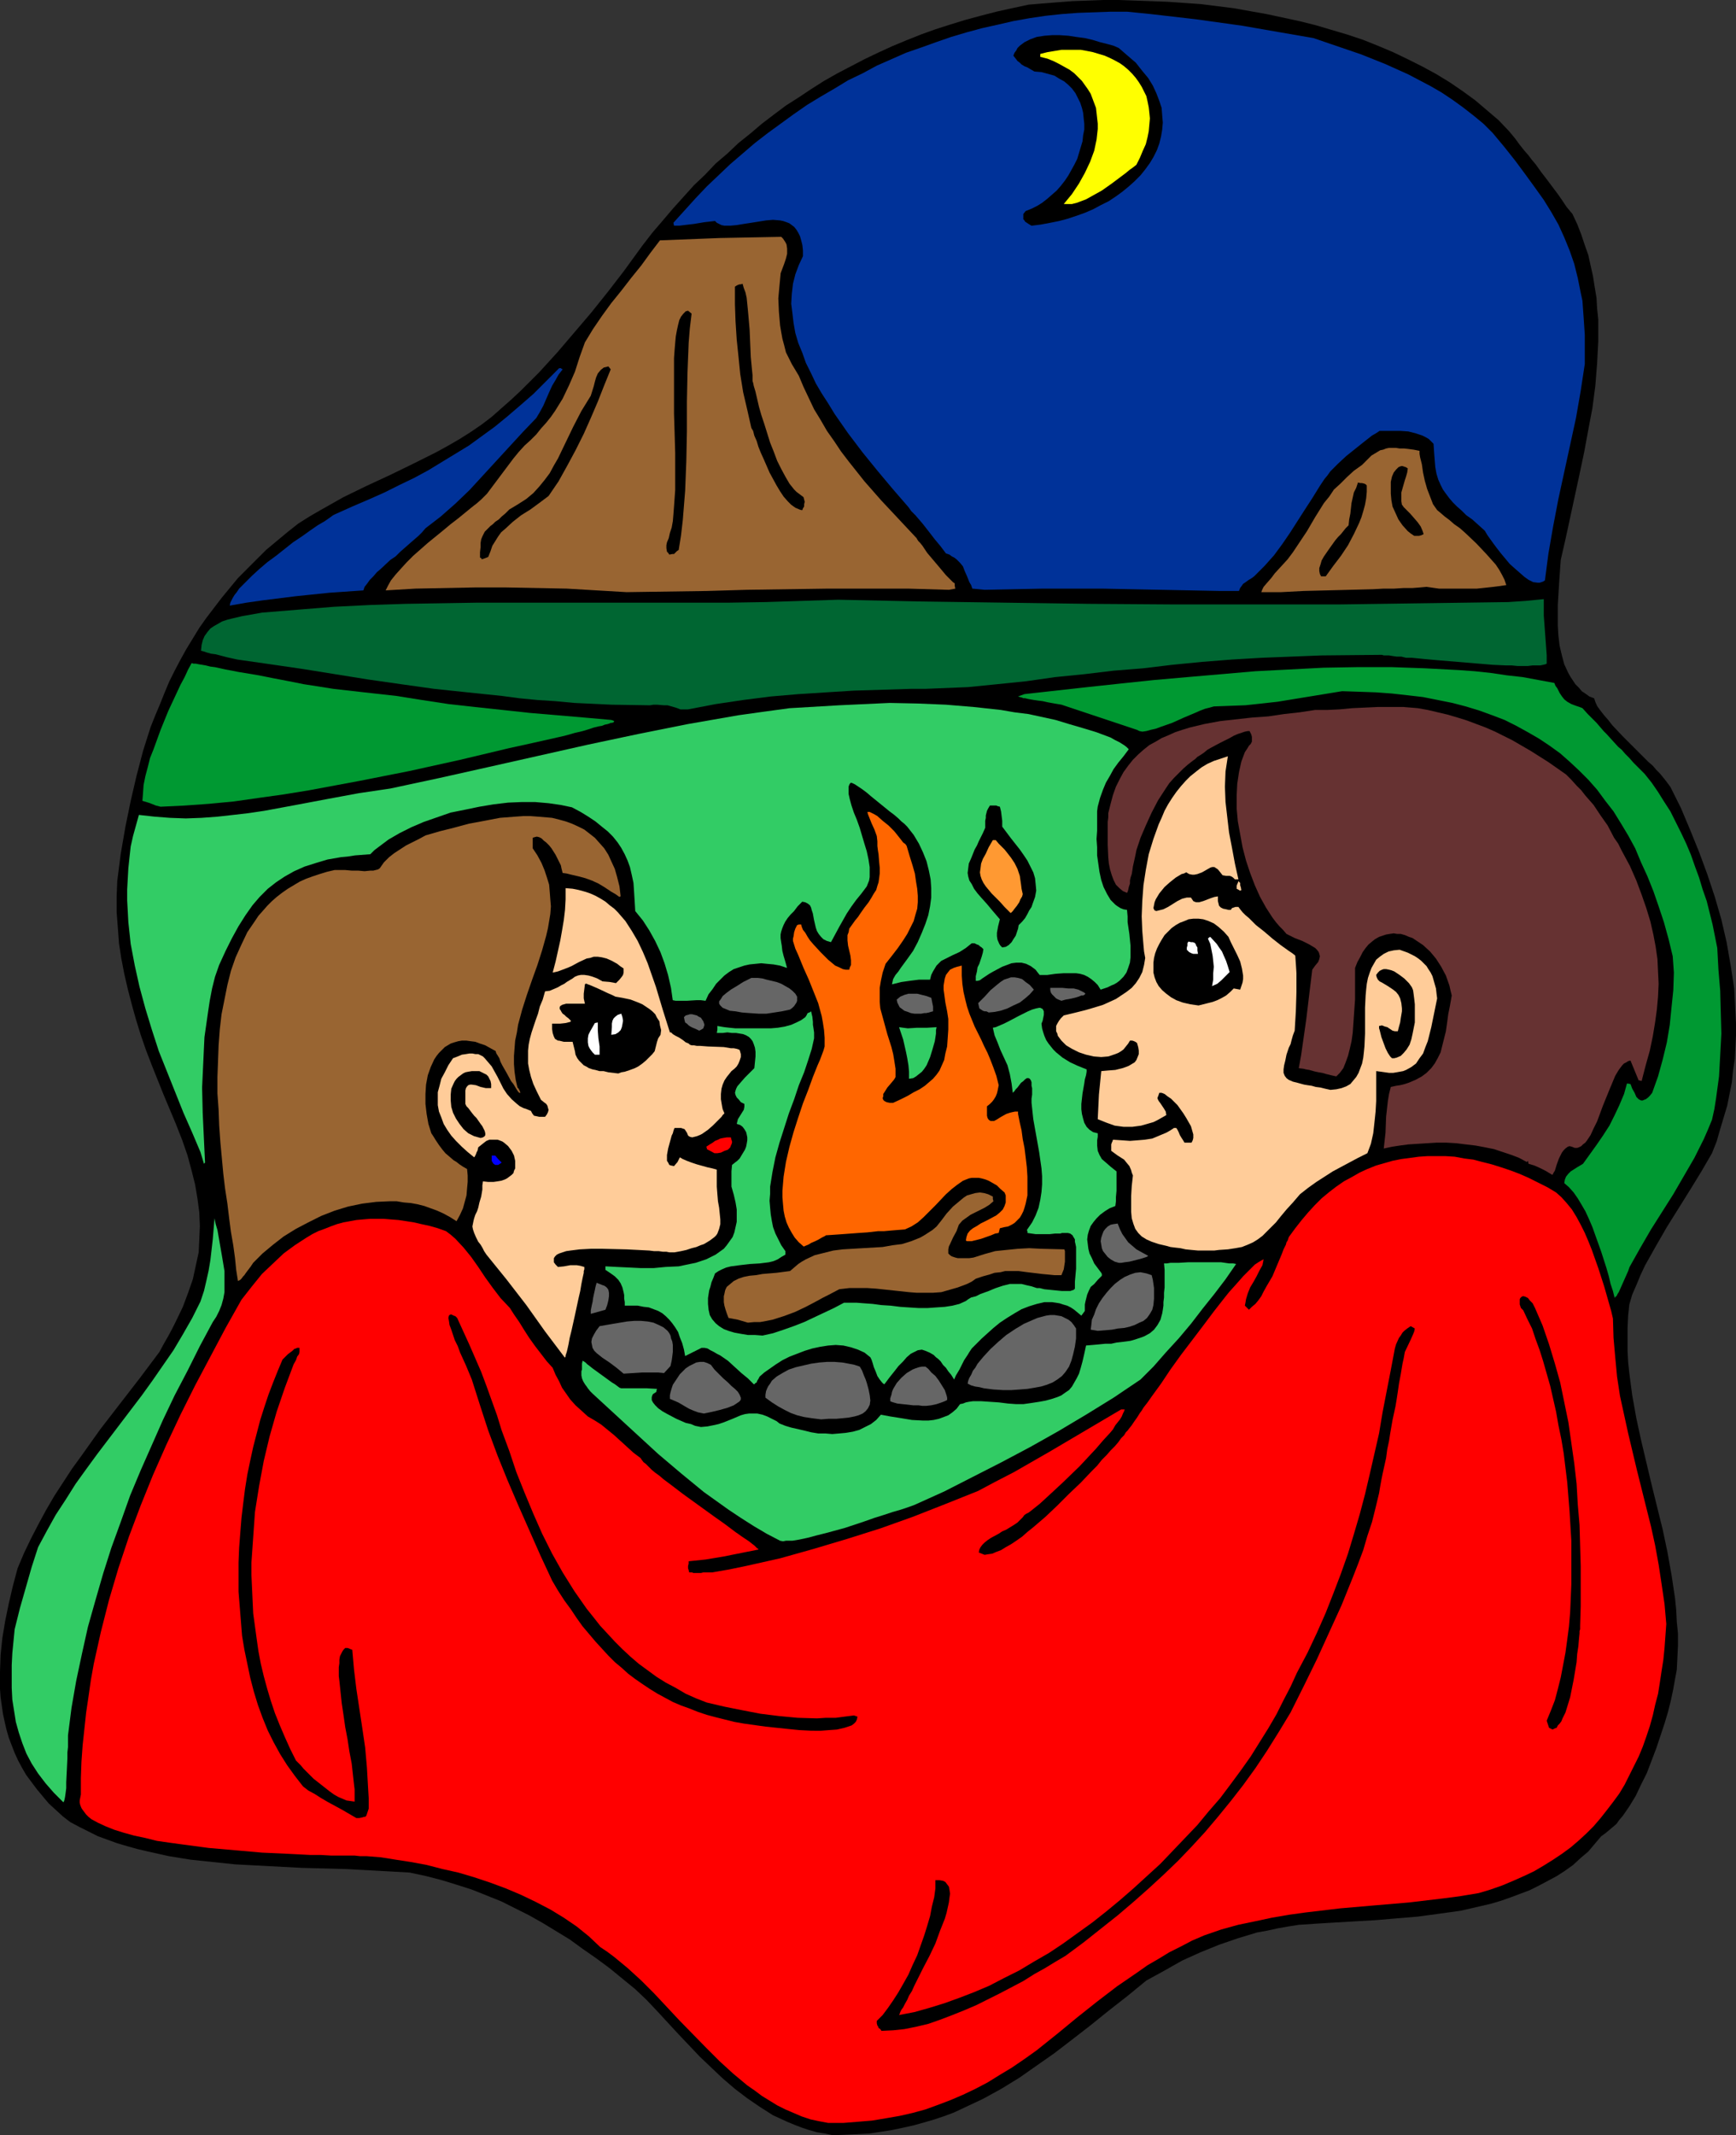 <?xml version="1.0" encoding="UTF-8" standalone="no"?>
<svg
   version="1.0"
   width="126.622mm"
   height="155.711mm"
   id="svg57"
   sodipodi:docname="Camping 10.wmf"
   xmlns:inkscape="http://www.inkscape.org/namespaces/inkscape"
   xmlns:sodipodi="http://sodipodi.sourceforge.net/DTD/sodipodi-0.dtd"
   xmlns="http://www.w3.org/2000/svg"
   xmlns:svg="http://www.w3.org/2000/svg">
  <rect width="100%" height="100%" fill="#333333" stroke="none"/>
  <sodipodi:namedview
     id="namedview57"
     pagecolor="#ffffff"
     bordercolor="#000000"
     borderopacity="0.25"
     inkscape:showpageshadow="2"
     inkscape:pageopacity="0.0"
     inkscape:pagecheckerboard="0"
     inkscape:deskcolor="#d1d1d1"
     inkscape:document-units="mm" />
  <defs
     id="defs1">
    <pattern
       id="WMFhbasepattern"
       patternUnits="userSpaceOnUse"
       width="6"
       height="6"
       x="0"
       y="0" />
  </defs>
  <path
     style="fill:#000000;fill-opacity:1;fill-rule:evenodd;stroke:none"
     d="m 229.591,588.515 -2.262,-0.485 -2.1,-0.323 -2.262,-0.646 -1.939,-0.646 -2.1,-0.808 -1.939,-0.808 -3.878,-1.778 -3.555,-2.262 -3.555,-2.424 -3.393,-2.585 -3.393,-2.909 -3.07,-2.909 -3.231,-3.07 -5.978,-6.302 -5.817,-6.302 -2.908,-3.07 -3.07,-2.909 -3.555,-2.909 -3.555,-2.909 -3.716,-2.747 -3.716,-2.585 -3.555,-2.585 -3.716,-2.262 -3.716,-2.262 -3.716,-2.101 -3.878,-1.939 -3.878,-1.939 -4.039,-1.616 -4.039,-1.616 -4.039,-1.293 -4.201,-1.293 -4.362,-1.131 -4.524,-0.97 -5.655,-0.323 -5.817,-0.323 -5.978,-0.323 -5.978,-0.162 -6.301,-0.162 -6.14,-0.323 -6.14,-0.323 -6.14,-0.323 -6.14,-0.646 -6.14,-0.646 -5.978,-0.97 -5.817,-1.293 -2.747,-0.646 -2.908,-0.808 -2.747,-0.808 -5.332,-1.939 -2.585,-1.293 -2.585,-1.293 -2.424,-1.293 -2.1,-1.616 -1.939,-1.778 -1.939,-1.778 -1.616,-1.939 -1.616,-1.939 L 8.725,491.237 7.271,489.298 6.14,487.359 5.009,485.258 4.039,483.157 3.231,481.057 2.424,478.956 1.777,476.694 1.293,474.593 0.808,472.331 0.485,470.069 0.162,467.806 0,465.544 v -4.686 l 0.162,-4.686 0.485,-4.686 0.808,-4.848 0.969,-4.686 1.131,-4.848 1.293,-4.848 1.777,-4.201 1.939,-4.04 2.1,-4.04 2.1,-3.878 2.262,-3.878 2.424,-3.717 2.424,-3.717 2.585,-3.555 5.17,-7.272 5.493,-7.11 5.493,-7.11 5.332,-7.11 1.131,-2.101 1.293,-2.262 1.131,-2.101 0.969,-1.939 1.939,-4.04 1.454,-3.878 1.293,-3.717 0.808,-3.717 0.808,-3.717 0.162,-3.555 0.162,-3.717 -0.162,-3.717 -0.485,-3.717 -0.646,-3.878 -0.969,-3.878 -1.131,-4.201 -1.454,-4.201 -1.777,-4.525 -3.393,-8.08 -3.231,-8.08 -1.616,-4.201 -1.454,-4.201 -1.293,-4.201 -1.131,-4.04 -1.131,-4.363 -0.969,-4.201 -0.808,-4.201 -0.646,-4.201 -0.323,-4.363 -0.323,-4.201 v -4.363 l 0.162,-4.201 0.969,-7.595 1.293,-7.433 1.454,-7.11 1.616,-6.948 1.777,-6.787 2.1,-6.625 1.293,-3.232 1.293,-3.07 1.293,-3.232 1.293,-3.07 1.454,-2.909 1.616,-3.07 1.616,-2.909 1.777,-2.909 1.777,-2.909 1.939,-2.747 2.1,-2.747 2.1,-2.747 2.262,-2.747 2.262,-2.747 2.585,-2.585 2.585,-2.585 2.585,-2.585 2.908,-2.424 2.908,-2.424 3.07,-2.424 3.07,-1.939 3.07,-1.778 6.301,-3.555 6.301,-3.07 6.624,-3.07 6.301,-3.07 6.463,-3.232 3.231,-1.778 3.07,-1.778 3.07,-1.939 3.07,-2.101 2.747,-2.101 2.747,-2.424 2.747,-2.424 2.585,-2.424 5.009,-5.009 5.009,-5.494 4.686,-5.494 4.686,-5.494 4.524,-5.656 4.362,-5.656 2.585,-3.555 2.585,-3.555 2.747,-3.555 2.908,-3.393 2.747,-3.232 2.908,-3.232 2.908,-3.232 3.07,-2.909 2.908,-3.07 3.231,-2.747 3.07,-2.909 3.231,-2.585 3.231,-2.747 3.393,-2.585 3.231,-2.424 3.555,-2.262 3.393,-2.262 3.555,-2.262 3.716,-2.101 3.716,-1.939 3.716,-1.939 3.716,-1.778 3.878,-1.778 3.878,-1.616 4.039,-1.616 4.039,-1.454 4.039,-1.293 4.201,-1.293 4.201,-1.131 4.362,-1.131 4.362,-0.97 4.524,-0.97 3.878,-0.323 4.039,-0.323 4.201,-0.323 L 299.874,0.162 304.237,0 h 4.201 l 4.524,0.162 4.524,0.162 4.362,0.162 4.686,0.323 4.524,0.323 9.048,1.131 4.524,0.808 4.524,0.808 4.524,0.97 4.524,0.97 4.524,1.131 4.362,1.293 4.362,1.293 4.362,1.454 4.039,1.616 4.201,1.778 4.039,1.939 3.878,1.939 3.878,2.101 3.716,2.262 3.555,2.424 3.555,2.585 3.231,2.747 3.231,2.747 2.908,3.07 1.616,1.939 1.293,1.778 1.293,1.616 1.131,1.293 0.969,1.293 0.969,1.131 1.616,2.262 1.616,2.101 0.969,1.293 0.969,1.293 0.969,1.293 1.131,1.616 1.293,1.939 1.616,1.939 1.293,2.747 1.131,2.909 0.969,2.909 0.969,2.747 0.646,2.909 0.646,2.909 0.485,3.07 0.485,2.909 0.162,2.909 0.323,3.07 v 2.909 3.07 l -0.323,6.14 -0.485,6.14 -0.808,6.14 -1.131,5.979 -1.131,6.14 -1.293,6.14 -1.293,5.979 -1.293,5.979 -1.293,5.979 -1.293,5.656 -0.162,2.262 -0.162,2.262 -0.162,2.424 -0.162,2.747 -0.162,2.747 v 2.747 2.909 l 0.162,2.747 0.323,2.747 0.646,2.747 0.646,2.424 1.131,2.424 0.646,1.131 0.646,0.97 0.646,0.97 0.969,0.97 0.808,0.97 0.969,0.646 1.131,0.808 1.293,0.485 0.323,0.97 0.485,1.131 0.808,1.131 1.131,1.454 1.131,1.293 1.131,1.454 2.747,2.909 2.908,2.909 2.908,2.909 1.293,1.293 1.293,1.131 0.969,1.131 0.969,0.97 1.454,1.778 1.454,1.939 2.908,5.817 2.585,6.14 2.424,5.979 2.262,6.14 2.1,6.302 1.777,6.14 1.454,6.302 1.131,6.464 0.969,6.302 0.162,3.232 0.162,3.232 0.162,3.232 v 3.232 l -0.162,3.232 -0.162,3.232 -0.485,3.232 -0.323,3.232 -0.646,3.232 -0.646,3.232 -0.969,3.232 -0.969,3.232 -0.969,3.393 -1.293,3.232 -2.908,5.009 -3.07,5.009 -3.231,5.171 -3.231,5.171 -3.07,5.333 -2.908,5.171 -1.293,2.747 -1.131,2.747 -1.131,2.585 -0.808,2.747 -0.323,3.07 -0.162,3.393 v 3.07 3.232 l 0.162,3.07 0.323,3.07 0.808,6.14 1.131,6.302 1.293,5.979 2.908,12.281 3.07,12.443 1.293,6.14 1.131,6.302 0.969,6.464 0.323,3.232 0.162,3.232 0.323,3.232 v 3.393 l -0.162,3.393 -0.162,3.232 -0.485,2.585 -0.485,2.747 -0.646,3.07 -0.808,3.232 -0.969,3.232 -1.131,3.393 -1.131,3.393 -1.293,3.393 -1.293,3.393 -1.616,3.232 -1.454,3.07 -1.777,2.909 -1.777,2.585 -0.969,1.131 -0.808,1.131 -1.131,0.97 -0.969,0.808 -0.969,0.808 -1.131,0.808 -1.777,2.101 -1.777,2.101 -2.1,1.778 -2.1,1.939 -2.262,1.616 -2.262,1.454 -2.424,1.293 -2.424,1.293 -2.585,1.293 -2.585,0.97 -2.585,0.97 -2.747,0.97 -2.747,0.808 -2.747,0.646 -5.655,1.293 -5.817,0.808 -5.978,0.808 -5.817,0.485 -5.655,0.485 -5.655,0.323 -5.493,0.323 -5.332,0.323 -4.847,0.323 -3.07,0.485 -2.747,0.485 -2.908,0.646 -2.747,0.485 -5.332,1.616 -5.17,1.778 -5.17,2.101 -5.009,2.262 -4.847,2.747 -5.009,2.747 -5.332,4.363 -5.17,4.04 -5.009,4.04 -5.009,3.878 -4.847,3.717 -4.847,3.393 -4.847,3.393 -5.009,3.07 -5.009,2.747 -5.17,2.424 -2.747,1.293 -2.585,0.97 -2.908,0.97 -2.747,0.808 -2.908,0.808 -2.908,0.646 -3.07,0.646 -3.07,0.485 -3.231,0.485 -3.231,0.162 -3.393,0.162 z"
     id="path1" />
  <path
     style="fill:#ff0000;fill-opacity:1;fill-rule:evenodd;stroke:none"
     d="m 228.299,585.121 -2.585,-0.485 -2.262,-0.485 -2.424,-0.808 -2.262,-0.97 -2.262,-0.97 -2.262,-1.131 -2.1,-1.293 -2.1,-1.293 -1.939,-1.454 -2.1,-1.454 -3.878,-3.232 -3.716,-3.393 -3.716,-3.717 -7.271,-7.433 -7.109,-7.595 -3.555,-3.555 -3.716,-3.393 -3.716,-3.07 -1.939,-1.454 -1.939,-1.293 -3.07,-2.909 -3.393,-2.747 -3.555,-2.424 -3.716,-2.262 -4.039,-2.101 -4.039,-1.939 -4.201,-1.778 -4.362,-1.616 -4.362,-1.454 -4.362,-1.293 -4.362,-0.97 -4.362,-1.131 -4.362,-0.808 -4.201,-0.646 -4.039,-0.646 -4.039,-0.323 h -1.777 l -1.454,-0.162 H 95.811 93.711 91.287 l -2.747,-0.162 h -2.908 l -3.07,-0.162 -3.231,-0.162 -7.109,-0.323 -7.271,-0.646 -7.432,-0.646 -7.271,-0.97 -3.555,-0.485 -3.393,-0.485 -3.231,-0.808 -3.07,-0.646 -2.908,-0.808 -2.585,-0.808 -2.424,-0.97 -2.1,-0.97 -1.777,-0.97 -0.808,-0.646 -0.646,-0.646 -0.485,-0.646 -0.485,-0.646 -0.323,-0.485 -0.323,-0.808 -0.162,-0.646 v -0.646 l 0.162,-0.808 0.162,-0.808 v -4.525 l 0.162,-4.525 0.323,-4.525 0.485,-4.525 0.485,-4.525 0.646,-4.363 0.646,-4.525 0.808,-4.525 0.969,-4.363 0.969,-4.363 2.262,-8.888 2.585,-8.726 2.908,-8.726 3.231,-8.564 3.393,-8.403 3.716,-8.403 3.878,-8.241 4.039,-8.08 4.201,-7.918 4.201,-7.918 4.362,-7.756 2.908,-3.717 2.747,-3.393 3.07,-2.909 2.908,-2.747 3.07,-2.262 3.231,-2.101 1.616,-0.97 1.616,-0.808 1.777,-0.646 1.616,-0.646 1.777,-0.646 1.777,-0.485 1.777,-0.323 1.777,-0.323 1.777,-0.162 1.939,-0.162 h 3.878 l 1.939,0.162 2.1,0.162 2.1,0.323 2.1,0.323 2.1,0.485 2.262,0.485 2.262,0.646 2.262,0.808 1.293,0.97 1.293,1.131 2.262,2.424 2.1,2.585 1.939,2.747 1.939,2.909 2.1,2.909 2.1,2.747 2.585,2.747 1.131,1.778 1.454,2.101 1.293,2.101 1.454,2.262 1.616,2.262 1.616,2.101 1.616,2.101 1.616,1.778 0.808,1.939 0.969,1.778 0.808,1.778 1.131,1.616 1.131,1.616 1.454,1.616 1.616,1.454 1.777,1.616 1.939,1.131 1.777,1.131 1.777,1.454 1.777,1.454 3.555,3.232 1.777,1.616 1.939,1.454 0.323,0.485 0.485,0.646 0.646,0.485 0.808,0.808 0.808,0.808 0.969,0.808 1.131,0.808 1.131,0.97 2.585,1.939 2.747,2.101 5.817,4.201 2.908,2.101 2.747,1.939 2.585,1.939 0.646,0.485 0.485,0.323 1.131,0.808 0.969,0.646 0.969,0.646 0.808,0.646 0.646,0.485 0.485,0.485 0.323,0.323 0.323,0.162 v 0.162 l -4.847,0.97 -4.847,0.97 -4.847,0.808 -4.686,0.485 v 0.646 l -0.162,0.646 v 0.646 l 0.162,0.485 0.162,0.646 h 0.808 l 0.323,0.162 h 2.1 l 0.646,-0.162 h 1.454 0.969 l 4.686,-0.808 4.686,-0.97 9.371,-2.101 9.21,-2.585 9.21,-2.747 9.21,-2.909 9.048,-3.232 9.048,-3.555 8.886,-3.555 4.847,-2.585 5.009,-2.585 9.856,-5.656 9.856,-5.817 9.856,-5.817 h 0.969 l -0.162,0.485 -0.323,0.646 -0.323,0.808 -0.485,0.808 -0.646,0.808 -0.646,0.808 -0.646,1.131 -0.808,0.97 -1.939,2.101 -1.939,2.262 -2.262,2.424 -2.262,2.424 -4.686,4.525 -2.262,2.101 -2.1,1.939 -1.939,1.778 -0.808,0.646 -0.808,0.646 -0.808,0.646 -0.646,0.485 -0.646,0.323 -0.485,0.323 -0.485,0.646 -0.646,0.646 -0.808,0.808 -0.969,0.646 -2.1,1.293 -1.131,0.485 -0.969,0.646 -2.1,1.131 -0.969,0.646 -0.808,0.646 -0.646,0.646 -0.485,0.646 -0.323,0.646 -0.162,0.808 0.808,0.323 0.808,0.323 0.969,-0.162 1.131,-0.162 1.131,-0.485 1.293,-0.485 1.293,-0.808 1.454,-0.808 1.454,-0.97 1.616,-1.131 1.454,-1.293 1.616,-1.293 3.393,-2.909 3.231,-3.07 3.231,-3.232 3.231,-3.07 3.07,-3.232 1.454,-1.454 1.293,-1.616 1.293,-1.293 1.131,-1.293 1.131,-1.131 0.969,-1.131 0.808,-1.131 0.808,-0.808 0.485,-0.808 0.485,-0.485 0.485,-0.646 0.646,-0.808 0.646,-0.97 0.808,-1.131 0.808,-1.293 0.485,-0.646 0.485,-0.808 1.131,-1.454 1.131,-1.616 1.293,-1.778 1.293,-1.778 2.585,-3.878 2.908,-4.04 3.07,-4.04 3.07,-4.04 2.908,-3.878 2.908,-3.717 1.293,-1.616 1.454,-1.616 1.293,-1.454 1.131,-1.293 1.293,-1.293 0.969,-0.97 0.969,-0.97 0.969,-0.646 0.808,-0.485 0.646,-0.323 -0.323,1.616 -0.808,1.454 -0.808,1.616 -0.808,1.454 -0.969,1.616 -0.646,1.616 -0.485,1.616 -0.162,0.97 -0.162,0.808 1.131,1.131 0.808,-0.808 0.969,-0.808 0.808,-0.97 0.808,-1.131 0.646,-1.293 0.808,-1.454 1.616,-2.747 1.293,-3.07 1.293,-3.07 0.485,-1.293 0.646,-1.293 0.162,-0.646 0.323,-0.485 0.323,-0.97 1.777,-2.424 1.777,-2.262 1.777,-2.101 1.777,-1.939 1.939,-1.939 1.939,-1.616 2.1,-1.616 2.1,-1.454 2.1,-1.131 2.262,-1.293 2.1,-0.97 2.424,-0.97 2.262,-0.646 2.262,-0.646 2.424,-0.485 2.424,-0.323 2.424,-0.323 2.424,-0.162 h 2.424 2.424 l 2.585,0.162 2.585,0.485 2.585,0.323 2.424,0.646 2.585,0.646 2.585,0.808 2.424,0.808 2.585,0.97 2.585,1.131 2.585,1.293 2.585,1.293 2.424,1.454 1.454,1.293 1.454,1.616 1.454,1.778 1.293,2.101 1.131,2.101 1.131,2.262 0.969,2.262 0.969,2.424 1.777,5.009 1.616,5.009 0.646,2.262 0.646,2.262 0.646,2.262 0.485,2.101 0.162,5.333 0.485,5.494 0.485,5.171 0.808,5.333 1.131,5.171 1.131,5.171 2.424,10.18 2.585,10.342 1.293,5.171 1.131,5.171 0.969,5.332 0.808,5.333 0.808,5.494 0.485,5.494 -0.485,6.625 -0.323,3.232 -0.485,3.07 -0.485,3.232 -0.485,3.07 -0.808,3.07 -0.646,2.909 -0.808,2.909 -0.969,2.909 -0.969,2.747 -1.131,2.747 -1.293,2.585 -1.293,2.585 -1.293,2.585 -1.454,2.424 -1.777,2.424 -1.616,2.101 -1.777,2.262 -1.939,2.262 -1.939,1.939 -2.1,1.939 -2.262,1.939 -2.424,1.778 -2.424,1.616 -2.585,1.616 -2.747,1.616 -2.747,1.293 -2.908,1.293 -3.07,1.293 -3.231,1.131 -3.231,0.97 -4.847,0.808 -4.847,0.646 -9.533,1.131 -9.533,0.808 -9.371,0.808 -9.533,1.131 -4.686,0.646 -4.686,0.808 -4.524,0.97 -4.686,0.97 -4.686,1.293 -4.686,1.616 -3.393,1.454 -3.07,1.616 -3.231,1.616 -2.908,1.778 -3.07,1.778 -2.747,1.939 -5.655,3.878 -5.493,4.201 -5.493,4.363 -5.493,4.525 -5.655,4.525 -3.393,2.424 -3.555,2.424 -3.231,1.939 -3.393,2.101 -3.393,1.778 -3.393,1.616 -3.393,1.454 -3.393,1.293 -3.555,1.293 -3.555,0.97 -3.555,0.808 -3.716,0.646 -3.878,0.646 -3.878,0.323 -4.039,0.323 z"
     id="path2" />
  <path
     style="fill:#000000;fill-opacity:1;fill-rule:evenodd;stroke:none"
     d="m 243.002,559.752 -0.323,-0.485 -0.485,-0.323 -0.162,-0.485 -0.162,-0.162 -0.162,-0.646 v -0.646 l 1.616,-1.616 1.454,-1.939 1.454,-2.101 1.454,-2.262 1.293,-2.262 1.454,-2.585 1.131,-2.585 1.293,-2.747 0.969,-2.747 0.969,-2.747 0.808,-2.585 0.808,-2.747 0.485,-2.585 0.646,-2.585 0.323,-2.424 v -2.262 h 1.131 l 0.969,0.162 0.646,0.323 0.485,0.646 0.485,0.646 0.162,0.808 0.162,1.131 -0.162,1.131 -0.162,1.293 -0.323,1.454 -0.323,1.454 -0.485,1.616 -1.293,3.232 -1.293,3.555 -1.616,3.393 -1.777,3.393 -1.616,3.232 -0.808,1.616 -0.646,1.454 -0.808,1.293 -0.485,1.131 -0.646,1.131 -0.485,0.97 -0.485,0.646 -0.323,0.646 -0.162,0.485 -0.162,0.323 4.201,-0.808 4.039,-1.131 4.201,-1.293 4.039,-1.454 4.201,-1.616 4.201,-1.778 4.039,-2.101 4.201,-2.101 4.039,-2.424 4.201,-2.424 3.878,-2.585 4.039,-2.909 4.039,-2.909 3.878,-3.07 3.716,-3.07 3.716,-3.232 3.716,-3.393 3.716,-3.393 3.393,-3.555 3.393,-3.555 3.393,-3.555 3.07,-3.717 3.231,-3.717 2.908,-3.878 2.747,-3.717 2.747,-3.878 2.424,-3.878 2.424,-3.878 2.262,-3.878 1.939,-3.878 1.939,-3.717 1.777,-3.878 2.908,-5.494 2.585,-5.494 2.424,-5.494 2.1,-5.333 2.1,-5.494 1.939,-5.494 1.616,-5.332 1.616,-5.494 1.454,-5.494 1.293,-5.494 1.293,-5.656 1.293,-5.656 0.969,-5.817 1.131,-5.817 1.131,-5.817 1.131,-5.979 0.323,-1.131 0.808,-1.778 0.485,-0.646 0.485,-0.808 0.485,-0.485 0.808,-0.646 0.969,-0.646 1.131,0.646 -0.162,0.808 -0.323,0.808 -0.646,1.454 -1.616,3.393 -0.323,1.778 -0.323,1.454 -0.485,2.909 -0.485,2.585 -0.323,2.262 -0.323,2.101 -0.323,1.939 -0.808,3.717 -0.646,3.717 -0.323,2.101 -0.485,2.262 -0.323,2.424 -0.646,2.909 -0.323,1.454 -0.323,1.616 -0.323,1.778 -0.323,1.939 -0.969,4.04 -0.969,3.878 -1.293,3.878 -1.131,3.878 -1.454,3.878 -1.454,3.717 -3.07,7.595 -3.393,7.433 -3.393,7.433 -3.555,7.272 -3.716,7.433 -3.231,5.332 -3.231,5.171 -3.231,4.848 -3.393,4.686 -3.393,4.363 -3.555,4.363 -3.555,4.201 -3.716,4.04 -3.716,3.878 -4.039,3.878 -4.039,3.717 -4.201,3.717 -4.362,3.717 -4.686,3.717 -4.686,3.717 -5.009,3.717 -2.747,1.616 -2.908,1.778 -2.908,1.616 -3.07,1.939 -6.463,3.393 -6.463,3.232 -3.393,1.454 -3.231,1.293 -3.393,1.293 -3.231,1.131 -3.393,0.808 -3.231,0.646 -3.07,0.323 z"
     id="path3" />
  <path
     style="fill:#000000;fill-opacity:1;fill-rule:evenodd;stroke:none"
     d="m 98.235,501.094 -3.878,-2.262 -3.878,-2.101 -1.939,-1.131 -1.777,-1.131 -1.777,-0.97 -1.454,-1.131 -2.262,-2.909 -2.1,-2.909 -1.939,-3.07 -1.777,-3.232 -1.616,-3.232 -1.454,-3.555 -1.293,-3.555 -1.131,-3.717 -0.969,-3.717 -0.808,-3.878 -0.808,-3.878 -0.646,-3.878 -0.323,-4.04 -0.323,-4.04 -0.323,-4.04 v -4.04 -4.04 l 0.162,-4.04 0.323,-4.201 0.323,-4.04 0.485,-4.04 0.485,-3.878 0.646,-4.04 0.808,-3.878 0.808,-3.717 0.969,-3.717 0.969,-3.717 1.131,-3.555 1.131,-3.393 1.293,-3.393 1.293,-3.232 1.293,-3.07 0.808,-0.808 0.646,-0.646 0.646,-0.485 0.646,-0.485 0.485,-0.485 0.485,-0.162 0.323,-0.162 h 0.323 0.323 v 0.162 0.485 0.485 l -0.162,0.646 -0.485,0.646 -0.323,0.97 -0.646,1.131 -2.424,6.464 -2.262,6.625 -1.939,6.787 -1.616,6.787 -1.293,6.948 -1.131,7.11 -0.485,6.948 -0.485,6.948 v 3.555 l 0.162,3.555 0.162,3.555 0.162,3.393 0.485,3.555 0.485,3.555 0.485,3.393 0.646,3.393 0.808,3.393 0.969,3.555 0.969,3.232 1.131,3.393 1.293,3.232 1.454,3.393 1.454,3.232 1.616,3.232 0.646,0.646 0.646,0.646 0.808,0.97 0.808,0.808 1.939,1.939 2.262,1.778 2.262,1.778 1.131,0.808 1.131,0.646 1.131,0.485 1.131,0.485 1.131,0.162 1.131,0.162 v -0.97 -1.131 -1.293 l -0.162,-1.293 -0.323,-2.909 -0.323,-2.909 -0.646,-3.393 -0.485,-3.232 -0.646,-3.393 -0.485,-3.393 -0.485,-3.232 -0.323,-3.07 -0.323,-3.07 -0.162,-1.293 v -2.424 l 0.162,-1.131 v -0.97 l 0.162,-0.97 0.323,-0.646 0.323,-0.646 0.323,-0.485 0.485,-0.485 h 0.646 l 0.485,0.162 0.323,0.162 0.485,0.162 0.485,5.494 0.646,5.333 1.616,10.665 0.808,5.494 0.485,5.494 0.323,5.656 0.162,2.747 v 2.909 l -0.323,0.97 -0.162,0.485 -0.162,0.485 -0.323,0.323 h -0.323 l -0.485,0.162 -0.808,0.162 z"
     id="path4" />
  <path
     style="fill:#32cc65;fill-opacity:1;fill-rule:evenodd;stroke:none"
     d="m 17.45,496.731 -2.585,-2.585 -2.262,-2.585 -2.1,-2.747 -1.777,-2.747 -1.454,-2.747 -1.131,-2.909 -0.969,-2.909 -0.808,-2.909 -0.485,-3.07 -0.485,-3.07 -0.162,-3.232 v -3.07 -3.232 l 0.162,-3.232 0.646,-6.625 1.454,-5.817 1.616,-5.656 1.616,-5.656 1.777,-5.494 2.424,-4.525 2.424,-4.363 2.747,-4.201 2.747,-4.363 2.908,-4.04 3.07,-4.201 6.14,-8.08 6.14,-8.08 2.908,-4.04 2.908,-4.201 2.908,-4.201 2.585,-4.363 2.585,-4.525 2.262,-4.525 0.969,-2.909 0.646,-2.747 0.646,-2.909 0.485,-2.909 0.646,-5.656 0.485,-5.817 0.323,1.616 0.485,1.616 0.646,3.717 0.646,3.717 0.646,3.878 v 1.939 1.939 1.939 l -0.323,1.778 -0.485,1.778 -0.646,1.616 -0.808,1.616 -0.969,1.454 -3.555,6.625 -3.393,6.787 -3.555,6.787 -3.231,6.787 -3.07,6.948 -3.07,6.948 -2.908,6.948 -2.585,7.272 -2.585,7.11 -2.262,7.11 -2.1,7.272 -2.1,7.433 -1.616,7.272 -1.616,7.595 -1.293,7.433 -0.969,7.595 v 0.97 0.97 1.293 l -0.162,1.454 v 1.616 l -0.162,3.393 -0.162,3.232 v 1.616 l -0.162,1.293 -0.162,1.131 -0.162,0.808 -0.162,0.485 z"
     id="path5" />
  <path
     style="fill:#000000;fill-opacity:1;fill-rule:evenodd;stroke:none"
     d="m 223.613,477.017 -3.231,-0.162 -3.231,-0.323 -6.14,-0.646 -5.817,-0.808 -2.747,-0.485 -5.17,-1.293 -2.424,-0.646 -2.424,-0.808 -2.424,-0.97 -2.262,-0.808 -2.262,-0.97 -2.1,-1.131 -2.1,-1.131 -2.1,-1.293 -1.939,-1.293 -2.1,-1.454 -1.939,-1.454 -1.777,-1.616 -1.939,-1.616 -1.777,-1.778 -1.777,-1.939 -1.777,-1.939 -1.777,-2.101 -1.777,-2.101 -1.616,-2.262 -1.616,-2.424 -1.777,-2.424 -1.777,-2.747 -1.616,-2.747 -3.231,-6.948 -3.07,-6.948 -3.07,-6.948 -2.908,-6.787 -2.747,-6.787 -2.585,-6.948 -2.262,-6.948 -2.262,-7.11 -1.616,-3.878 -1.616,-3.555 -0.646,-1.778 -0.808,-1.616 -0.485,-1.454 -0.485,-1.454 -0.485,-1.293 -0.162,-1.131 -0.162,-0.808 0.162,-0.646 0.162,-0.162 0.323,-0.162 h 0.162 l 0.323,0.162 0.323,0.162 0.485,0.162 0.485,0.485 3.393,7.433 3.231,7.433 1.454,3.878 1.454,4.04 1.454,4.04 1.293,4.201 2.1,5.656 1.939,5.817 2.262,5.656 2.424,5.817 2.424,5.494 2.747,5.494 2.908,5.171 3.231,5.171 3.393,4.848 1.939,2.424 1.777,2.262 2.1,2.262 1.939,2.101 2.1,2.101 2.262,2.101 2.262,1.939 2.424,1.778 2.424,1.778 2.585,1.616 2.747,1.454 2.747,1.616 2.908,1.293 2.908,1.131 4.847,1.131 4.847,0.97 5.009,0.97 5.17,0.646 5.17,0.485 5.332,0.162 2.424,-0.162 h 2.747 l 2.424,-0.323 2.585,-0.323 0.485,0.162 0.485,0.162 -0.162,0.808 -0.323,0.646 -0.485,0.485 -0.646,0.485 -0.969,0.323 -0.969,0.323 -2.1,0.485 -2.262,0.162 -2.1,0.162 h -0.808 -0.808 z"
     id="path6" />
  <path
     style="fill:#000000;fill-opacity:1;fill-rule:evenodd;stroke:none"
     d="m 428,476.694 -0.969,-0.485 -0.323,-0.97 -0.323,-0.97 1.131,-2.747 1.131,-2.909 0.808,-3.07 0.808,-3.232 0.646,-3.393 0.646,-3.393 0.485,-3.555 0.485,-3.717 0.323,-3.878 0.162,-3.717 0.162,-4.04 v -3.878 -8.08 l -0.485,-8.08 -0.646,-8.08 -0.969,-7.918 -0.646,-3.878 -0.808,-3.878 -0.646,-3.717 -0.808,-3.555 -0.808,-3.555 -0.969,-3.393 -0.969,-3.393 -0.969,-3.07 -1.131,-3.07 -0.969,-2.909 -1.293,-2.585 -1.131,-2.424 -0.323,-0.323 -0.323,-0.323 -0.323,-0.97 v -0.97 -0.485 l 0.162,-0.323 0.323,-0.323 0.323,-0.162 h 0.323 l 0.485,0.162 0.646,0.323 0.485,0.646 0.808,0.808 0.646,1.293 2.1,4.848 1.777,5.171 1.616,5.333 1.454,5.171 1.131,5.494 1.131,5.494 0.808,5.656 0.808,5.656 0.646,5.656 0.323,5.656 0.485,5.656 0.162,5.656 0.162,5.656 v 5.494 5.656 l -0.162,5.333 v 0.323 0.646 l -0.162,0.485 v 0.646 l -0.162,1.616 -0.162,1.939 -0.323,2.101 -0.162,2.262 -0.808,4.848 -0.969,4.848 -0.646,2.101 -0.646,2.101 -0.808,1.616 -0.323,0.808 -0.485,0.646 -0.485,0.485 -0.323,0.646 -0.485,0.162 z"
     id="path7" />
  <path
     style="fill:#32cc65;fill-opacity:1;fill-rule:evenodd;stroke:none"
     d="m 215.05,424.661 -3.716,-1.939 -3.555,-2.101 -3.555,-2.262 -3.393,-2.262 -3.393,-2.424 -3.393,-2.424 -6.301,-5.171 -6.301,-5.333 -5.978,-5.494 -12.118,-11.15 -0.646,-0.646 -0.646,-0.808 -0.323,-0.485 -0.485,-0.646 -0.485,-0.808 -0.323,-0.808 -0.162,-0.808 v -1.131 l 0.162,-0.485 v -0.808 -0.808 l 0.162,-0.808 v 0 l 0.323,0.162 0.485,0.323 0.485,0.485 0.646,0.485 0.808,0.646 1.777,1.293 3.555,2.585 0.808,0.485 0.646,0.485 0.646,0.485 0.485,0.162 h 2.424 2.262 2.424 l 2.747,0.162 -0.162,0.485 v 0.323 l -0.485,0.323 -0.485,0.323 -0.162,0.323 -0.162,0.485 v 0.808 l 0.323,0.646 0.646,0.808 0.808,0.808 1.131,0.808 1.131,0.646 2.747,1.454 2.585,1.131 1.454,0.323 1.131,0.485 0.808,0.162 0.808,0.162 1.777,-0.162 1.616,-0.323 1.454,-0.323 1.454,-0.485 2.424,-0.97 2.262,-0.97 1.131,-0.323 1.131,-0.162 h 1.131 1.131 l 1.454,0.323 1.293,0.485 1.616,0.808 0.969,0.485 0.808,0.646 1.616,0.646 1.616,0.485 3.555,0.808 1.939,0.485 1.939,0.323 h 1.939 l 1.939,0.162 1.939,-0.162 1.777,-0.162 1.939,-0.323 1.777,-0.485 1.616,-0.808 1.616,-0.808 1.454,-1.131 1.293,-1.454 2.585,0.485 3.07,0.485 2.908,0.485 3.07,0.162 h 1.454 l 1.454,-0.162 1.454,-0.323 1.293,-0.485 1.293,-0.485 1.131,-0.808 1.131,-0.97 0.969,-1.293 0.808,-0.162 0.808,-0.323 0.808,-0.162 1.131,-0.162 h 2.262 l 2.424,0.162 2.424,0.162 2.585,0.323 2.262,0.162 h 0.969 0.969 l 2.262,-0.323 2.1,-0.323 1.777,-0.323 1.777,-0.485 1.454,-0.485 1.131,-0.485 1.131,-0.808 0.969,-0.646 0.808,-0.97 0.646,-1.131 0.646,-1.131 0.646,-1.293 0.485,-1.616 0.485,-1.778 0.485,-2.101 0.485,-2.262 1.939,-0.162 1.777,-0.162 1.616,-0.162 h 1.616 l 1.454,-0.323 1.454,-0.162 1.293,-0.162 1.131,-0.162 1.131,-0.323 0.969,-0.323 0.969,-0.323 0.808,-0.323 1.454,-0.808 1.131,-0.97 0.969,-1.293 0.808,-1.454 0.485,-1.778 0.162,-0.97 0.162,-1.131 v -0.97 l 0.162,-1.293 v -1.293 l 0.162,-1.454 v -4.848 l -0.162,-1.778 h 0.808 l 0.969,-0.162 h 0.969 1.293 l 2.747,-0.162 h 2.908 3.07 2.908 l 1.131,0.162 1.131,0.162 h 1.131 l 0.808,0.162 -2.908,4.201 -3.07,4.04 -3.231,4.04 -3.231,4.201 -3.393,4.04 -3.555,3.878 -3.393,3.878 -3.555,3.555 -7.432,5.009 -7.594,4.686 -7.594,4.525 -7.755,4.363 -7.917,4.201 -7.917,4.04 -7.917,4.04 -8.24,3.717 -1.777,0.646 -1.939,0.646 -2.262,0.646 -2.424,0.808 -2.585,0.808 -2.747,0.97 -5.332,1.778 -5.332,1.454 -2.585,0.646 -2.424,0.646 -2.262,0.485 -1.939,0.323 h -1.777 l -0.808,0.162 z"
     id="path8" />
  <path
     style="fill:#666666;fill-opacity:1;fill-rule:evenodd;stroke:none"
     d="m 226.36,391.212 -1.293,-0.162 -1.293,-0.162 -2.1,-0.323 -1.939,-0.485 -1.777,-0.646 -1.616,-0.808 -1.777,-0.97 -1.777,-1.131 -1.777,-1.293 v -0.808 l 0.162,-0.97 0.323,-0.808 0.323,-0.646 0.485,-0.646 0.485,-0.808 1.293,-1.131 1.616,-0.97 1.777,-0.97 1.939,-0.646 2.1,-0.485 2.1,-0.485 2.262,-0.323 2.1,-0.162 h 2.1 l 2.1,0.162 1.777,0.323 1.616,0.323 1.454,0.485 0.646,1.131 0.485,1.293 0.485,1.131 0.323,0.97 0.485,1.778 0.323,1.616 0.162,1.454 -0.162,1.131 -0.485,0.97 -0.646,0.808 -0.808,0.646 -1.131,0.485 -1.131,0.323 -1.616,0.323 -1.616,0.162 -1.777,0.162 h -2.1 z"
     id="path9" />
  <path
     style="fill:#666666;fill-opacity:1;fill-rule:evenodd;stroke:none"
     d="m 194.046,389.596 -1.616,-0.323 -1.293,-0.485 -1.131,-0.485 -1.131,-0.646 -0.808,-0.485 -1.131,-0.646 -1.131,-0.485 -1.131,-0.485 v -0.97 l 0.162,-0.808 0.323,-1.131 0.323,-0.97 0.646,-0.97 0.646,-0.97 0.646,-0.97 0.808,-0.808 0.808,-0.808 0.969,-0.646 0.969,-0.485 0.969,-0.485 0.969,-0.162 h 1.131 l 0.969,0.323 0.969,0.485 0.969,1.293 1.293,1.293 1.131,1.131 1.293,1.131 0.969,0.97 0.969,0.808 0.808,0.808 0.485,0.808 0.323,0.808 v 0.485 l -0.162,0.323 -0.323,0.323 -0.485,0.323 -0.485,0.323 -0.485,0.323 -0.808,0.323 -0.808,0.323 -1.131,0.323 -1.131,0.323 -1.293,0.323 -1.454,0.323 z"
     id="path10" />
  <path
     style="fill:#666666;fill-opacity:1;fill-rule:evenodd;stroke:none"
     d="m 255.281,387.495 h -0.485 -0.485 l -1.131,-0.162 h -1.454 l -1.454,-0.162 -1.454,-0.162 -1.454,-0.162 -1.131,-0.323 -0.485,-0.162 -0.323,-0.162 v -0.808 l 0.323,-0.97 0.162,-0.808 0.323,-0.808 0.969,-1.616 1.293,-1.454 1.454,-1.293 1.616,-0.97 0.808,-0.323 0.969,-0.323 0.808,-0.162 h 0.969 l 0.808,0.646 0.808,0.97 1.131,0.97 0.969,1.293 0.808,1.293 0.808,1.293 0.485,1.454 0.162,0.646 v 0.646 l -0.646,0.323 -0.808,0.323 -1.454,0.485 -1.454,0.323 z"
     id="path11" />
  <path
     style="fill:#666666;fill-opacity:1;fill-rule:evenodd;stroke:none"
     d="m 276.447,383.133 -2.585,-0.162 -2.585,-0.323 -1.293,-0.323 -1.131,-0.162 -1.131,-0.323 -0.969,-0.485 0.162,-0.808 0.323,-0.808 0.485,-0.808 0.485,-1.131 0.646,-0.808 0.646,-1.131 1.616,-1.939 1.939,-2.101 2.1,-1.939 2.262,-1.939 2.424,-1.616 2.424,-1.454 2.585,-1.131 1.131,-0.485 2.424,-0.646 1.131,-0.162 h 1.131 l 0.969,0.162 0.969,0.162 0.969,0.485 0.969,0.485 0.808,0.646 0.646,0.808 0.646,0.97 v 2.747 l -0.323,2.262 -0.485,2.101 -0.485,1.778 -0.646,1.616 -0.969,1.454 -0.969,1.131 -1.293,0.97 -1.293,0.808 -1.616,0.646 -1.616,0.485 -1.777,0.323 -1.939,0.323 -2.1,0.162 -2.262,0.162 z"
     id="path12" />
  <path
     style="fill:#32cc65;fill-opacity:1;fill-rule:evenodd;stroke:none"
     d="m 207.779,381.517 -1.616,-1.616 -1.777,-1.454 -3.716,-3.393 -2.1,-1.454 -0.969,-0.485 -0.808,-0.485 -0.969,-0.485 -0.808,-0.485 -0.808,-0.162 h -0.808 l -2.262,1.131 -2.262,1.131 -0.323,-1.778 -0.485,-1.778 -0.646,-1.616 -0.485,-1.454 -0.808,-1.293 -0.808,-1.131 -0.808,-0.97 -0.969,-0.97 -0.969,-0.808 -1.131,-0.646 -1.293,-0.485 -1.293,-0.485 -1.454,-0.162 -1.616,-0.323 h -1.777 -1.777 v -0.97 l -0.162,-0.97 v -0.97 l -0.162,-0.808 -0.323,-1.293 -0.485,-1.131 -0.646,-0.97 -0.969,-0.97 -1.131,-0.808 -1.454,-0.97 v -0.97 l 3.07,0.162 3.393,0.162 3.393,0.162 h 3.393 l 3.393,-0.323 3.555,-0.162 3.07,-0.646 1.616,-0.323 1.454,-0.485 1.454,-0.485 1.293,-0.646 1.293,-0.646 1.131,-0.808 1.131,-0.808 0.808,-0.97 0.808,-1.131 0.808,-1.131 0.485,-1.293 0.323,-1.454 0.323,-1.454 v -1.616 -1.778 l -0.323,-1.939 -0.485,-2.101 -0.646,-2.262 v -3.555 -0.646 l 0.162,-1.778 0.808,-0.646 0.646,-0.485 0.646,-0.646 0.485,-0.808 0.485,-0.808 0.485,-0.808 0.323,-0.808 0.162,-0.808 0.162,-0.97 v -0.808 l -0.162,-0.808 -0.162,-0.646 -0.485,-0.808 -0.485,-0.646 -0.646,-0.485 -0.969,-0.323 0.162,-0.646 0.162,-0.646 0.808,-1.293 0.808,-1.293 0.162,-0.808 v -0.808 l -0.969,-0.485 -0.646,-0.808 -0.485,-0.485 -0.323,-0.646 -0.162,-0.646 0.162,-0.646 0.162,-0.485 0.323,-0.646 0.969,-1.131 1.131,-1.293 2.585,-2.585 0.162,-1.616 0.162,-1.616 v -1.293 l -0.162,-1.131 -0.323,-0.97 -0.323,-0.808 -0.485,-0.646 -0.485,-0.485 -0.808,-0.485 -0.808,-0.323 -0.969,-0.162 -0.969,-0.162 h -1.131 l -1.293,-0.162 -1.293,0.162 h -1.616 L 197.762,283.754 v -0.97 l 0.969,0.162 0.969,0.162 1.454,0.162 1.616,0.162 h 1.777 1.939 4.039 1.939 l 1.939,-0.162 1.939,-0.323 1.777,-0.485 1.454,-0.646 1.293,-0.646 1.131,-0.808 0.323,-0.485 0.323,-0.646 0.485,-0.162 0.485,-0.323 0.162,0.808 0.162,0.646 0.162,1.454 v 0.808 l 0.162,0.97 0.162,1.131 v 1.616 l -0.323,1.454 -0.323,1.454 -0.969,3.07 -1.131,3.393 -1.454,3.555 -1.293,3.878 -1.454,3.878 -1.293,4.04 -1.293,4.04 -1.131,4.04 -0.808,4.04 -0.646,4.04 v 1.939 l -0.162,1.939 0.162,1.939 0.162,1.778 0.323,1.939 0.323,1.616 0.646,1.778 0.808,1.616 0.808,1.616 1.131,1.616 v 0.97 l -1.131,0.646 -0.969,0.646 -1.131,0.485 -1.293,0.323 -2.585,0.323 -2.747,0.162 -2.747,0.323 -2.424,0.323 -1.293,0.323 -1.131,0.485 -0.969,0.485 -0.969,0.646 -0.485,1.293 -0.485,1.131 -0.323,1.293 -0.323,0.97 -0.323,2.101 v 1.616 l 0.162,1.616 0.323,1.454 0.646,1.131 0.969,1.131 0.969,0.808 1.293,0.808 1.293,0.485 1.616,0.485 1.777,0.323 1.939,0.323 h 1.939 l 2.1,0.162 2.908,-0.646 2.908,-0.97 2.747,-0.97 2.908,-1.131 5.493,-2.585 2.747,-1.293 2.747,-1.454 h 1.616 1.939 l 2.1,0.162 2.262,0.162 2.424,0.323 2.585,0.162 2.585,0.323 2.424,0.162 2.585,0.162 h 2.585 l 2.262,-0.162 2.424,-0.162 2.1,-0.323 1.939,-0.485 1.777,-0.808 0.646,-0.485 0.808,-0.485 1.293,-0.323 1.293,-0.646 2.262,-0.808 1.131,-0.485 0.808,-0.323 1.939,-0.646 1.939,-0.485 h 0.969 1.131 1.131 l 1.293,0.323 1.454,0.323 1.454,0.485 h 0.323 0.485 l 0.646,0.162 0.646,0.162 1.616,0.162 1.616,0.162 1.616,0.162 h 1.616 0.646 l 0.485,-0.162 0.485,-0.162 0.323,-0.323 v -1.939 l 0.162,-1.778 0.162,-1.778 v -1.454 -1.293 -1.293 -0.97 -0.97 l -0.162,-0.808 -0.162,-0.646 v -0.646 l -0.485,-0.808 -0.162,-0.323 -0.646,-0.485 -0.646,-0.162 h -0.969 -0.646 l -0.485,0.162 h -1.454 l -1.454,0.162 h -1.777 -2.1 l -1.131,-0.162 -1.131,-0.162 v -0.485 l -0.162,-0.323 1.454,-2.101 0.969,-1.939 0.808,-2.101 0.485,-2.262 0.323,-2.101 0.162,-2.101 v -2.262 l -0.162,-2.101 -0.646,-4.525 -0.808,-4.525 -0.808,-4.525 -0.485,-4.525 v -1.131 l 0.162,-1.131 v -1.778 l -0.162,-0.646 v -0.485 -0.485 l -0.162,-0.485 -0.323,-0.485 -0.323,-0.162 h -0.485 l -0.485,0.323 -0.485,0.485 -0.646,0.485 -0.969,1.293 -0.485,0.485 -0.323,0.485 -0.323,0.323 -0.162,0.162 -0.162,-1.293 -0.162,-1.293 -0.485,-2.585 -0.646,-2.424 -0.969,-2.101 -0.969,-2.101 -0.808,-2.101 -0.808,-1.939 -0.485,-2.101 0.808,-0.162 1.131,-0.485 1.131,-0.485 1.293,-0.646 2.747,-1.454 1.293,-0.646 1.293,-0.646 1.131,-0.485 1.131,-0.323 0.808,-0.162 h 0.323 l 0.323,0.162 0.323,0.162 0.162,0.323 0.162,0.323 v 0.485 0.485 l -0.162,0.808 -0.162,0.808 -0.323,0.808 0.162,1.293 0.323,1.131 0.323,0.97 0.485,1.131 0.646,0.97 1.293,1.616 0.808,0.808 1.777,1.454 2.1,1.293 2.1,0.97 2.424,0.97 v 0.646 l -0.162,0.97 -0.323,1.131 -0.162,1.131 -0.485,2.747 -0.323,2.909 v 1.454 l 0.162,1.293 0.323,1.293 0.323,1.131 0.646,1.131 0.808,0.808 0.969,0.646 0.646,0.162 0.646,0.162 v 0.97 l -0.162,0.97 v 1.454 l 0.162,1.454 0.485,1.131 0.646,1.131 1.131,0.97 1.293,1.131 0.808,0.646 0.808,0.646 v 5.333 l -0.162,1.778 v 1.131 l -0.162,1.293 -1.616,0.646 -1.293,0.808 -1.293,0.97 -0.969,0.97 -0.808,0.97 -0.808,1.131 -0.485,1.293 -0.323,1.131 -0.162,1.293 0.162,1.293 0.162,1.293 0.323,1.293 0.646,1.293 0.646,1.454 0.969,1.293 0.969,1.293 0.162,0.323 v 0.485 l -1.131,1.131 -0.969,1.131 -0.969,0.808 -0.485,0.97 -0.485,1.131 -0.323,1.293 -0.162,0.646 -0.162,0.808 v 0.808 0.97 l -0.969,1.293 -0.969,-0.808 -0.969,-0.808 -0.969,-0.646 -0.969,-0.485 -1.131,-0.323 -0.969,-0.323 -0.969,-0.162 -1.131,-0.162 h -2.1 l -2.1,0.485 -2.1,0.646 -2.1,0.808 -1.939,1.131 -2.1,1.293 -1.939,1.293 -1.777,1.454 -1.616,1.454 -1.616,1.454 -1.454,1.454 -1.293,1.293 -0.646,0.97 -0.485,0.808 -0.969,1.454 -0.485,0.97 -0.485,0.97 -0.323,0.646 -0.485,0.808 -0.485,0.808 -0.485,1.131 -0.808,-1.293 -0.808,-0.97 -0.646,-0.97 -0.808,-0.808 -0.646,-0.97 -0.646,-0.646 -0.646,-0.485 -0.646,-0.646 -1.131,-0.646 -1.131,-0.485 -0.969,-0.323 -1.131,0.162 -0.969,0.485 -0.969,0.485 -1.131,0.97 -0.969,1.131 -1.293,1.293 -1.131,1.454 -1.293,1.616 -1.454,1.939 -0.323,-0.162 -0.323,-0.323 -0.646,-0.808 -0.646,-0.97 -0.485,-1.293 -0.485,-1.131 -0.323,-1.131 -0.323,-0.97 -0.162,-0.323 -0.162,-0.323 -0.808,-0.646 -0.808,-0.646 -1.777,-0.808 -1.939,-0.646 -2.1,-0.485 -2.1,-0.162 -2.1,0.162 -2.1,0.323 -2.262,0.485 -2.1,0.646 -2.1,0.808 -2.1,0.808 -1.939,0.97 -1.777,1.131 -1.616,1.131 -1.616,1.131 -1.293,1.131 -0.323,0.646 -0.323,0.485 -0.162,0.485 -0.323,0.162 -0.162,0.162 -0.162,0.162 z"
     id="path13" />
  <path
     style="fill:#666666;fill-opacity:1;fill-rule:evenodd;stroke:none"
     d="m 171.911,378.608 -1.939,-1.616 -1.939,-1.454 -1.939,-1.293 -0.808,-0.646 -0.808,-0.646 -0.646,-0.646 -0.485,-0.808 -0.162,-0.808 -0.162,-0.808 0.162,-0.97 0.485,-0.97 0.646,-1.131 0.485,-0.646 0.485,-0.646 3.716,-0.646 3.878,-0.646 1.939,-0.162 h 1.939 l 1.777,0.162 1.616,0.323 1.454,0.646 1.293,0.646 1.131,0.97 0.485,0.646 0.323,0.646 0.162,0.808 0.323,0.808 0.162,0.97 v 0.97 0.97 l -0.162,1.293 -0.162,1.131 -0.323,1.454 -1.777,1.939 -1.616,-0.162 h -1.454 -2.908 l -2.585,0.162 z"
     id="path14" />
  <path
     style="fill:#ffcc99;fill-opacity:1;fill-rule:evenodd;stroke:none"
     d="m 155.754,374.245 -5.493,-7.272 -5.17,-7.272 -5.493,-7.11 -2.747,-3.393 -2.747,-3.393 -0.646,-0.97 -0.485,-0.97 -0.485,-0.808 -0.646,-0.808 -0.646,-1.293 -0.485,-1.131 -0.323,-0.97 -0.162,-0.808 0.162,-0.808 0.162,-0.808 0.162,-0.646 0.323,-0.97 0.485,-0.97 0.323,-0.97 0.323,-1.454 0.485,-1.616 0.323,-1.939 v -1.131 l 0.162,-1.131 1.454,0.162 h 1.454 l 1.131,-0.162 0.969,-0.162 0.969,-0.323 0.646,-0.323 0.646,-0.485 0.646,-0.485 0.485,-0.485 0.162,-0.646 0.323,-0.646 v -0.808 -1.293 l -0.323,-1.454 -0.646,-1.293 -0.969,-1.293 -1.131,-0.97 -0.485,-0.323 -0.808,-0.323 -0.485,-0.162 h -0.808 -0.646 -0.808 l -0.808,0.323 -0.646,0.485 -0.808,0.646 -0.808,0.646 -0.162,0.808 -0.323,0.646 -0.162,0.485 -0.162,0.323 -0.162,0.323 -0.162,0.162 -1.777,-1.454 -1.616,-1.454 -1.616,-1.616 -1.293,-1.454 -1.131,-1.616 -0.969,-1.616 -0.646,-1.778 -0.646,-1.616 -0.323,-1.778 v -1.778 -1.778 l 0.485,-1.778 0.485,-1.939 0.969,-1.778 0.969,-1.939 1.293,-1.939 1.293,-0.485 1.131,-0.485 1.131,-0.162 0.969,-0.162 h 0.808 l 0.808,0.162 h 0.808 l 0.646,0.323 0.646,0.323 0.485,0.485 0.969,1.131 0.969,1.131 0.808,1.454 0.808,1.454 0.808,1.616 0.808,1.616 0.969,1.454 1.293,1.454 1.454,1.293 0.808,0.646 0.969,0.485 0.969,0.323 1.131,0.485 0.323,0.646 0.485,0.646 1.454,0.323 h 1.616 l 0.485,-0.646 0.323,-0.646 0.162,-0.646 -0.162,-0.485 -0.162,-0.646 -0.323,-0.485 -0.646,-0.485 -0.808,-0.646 -1.131,-2.262 -0.969,-2.101 -0.646,-1.939 -0.485,-1.939 -0.323,-1.778 v -1.778 -1.778 l 0.162,-1.616 0.323,-1.616 0.485,-1.778 1.131,-3.393 0.646,-1.778 0.485,-1.939 0.808,-1.939 0.646,-2.262 1.293,-0.162 1.131,-0.485 1.131,-0.485 0.808,-0.485 0.969,-0.485 0.646,-0.485 1.616,-0.97 0.646,-0.485 0.808,-0.323 0.808,-0.162 h 0.969 l 1.131,0.162 1.131,0.323 1.293,0.485 1.454,0.808 1.939,0.162 1.777,0.323 0.969,-0.97 0.646,-0.808 0.323,-0.485 0.162,-0.646 v -0.485 -0.646 l -0.969,-0.646 -0.808,-0.646 -1.454,-0.808 -1.454,-0.646 -1.293,-0.323 -1.131,-0.162 h -1.131 l -0.969,0.323 -0.969,0.162 -2.1,0.97 -2.1,1.131 -1.131,0.485 -1.293,0.485 -1.293,0.485 -1.454,0.323 0.808,-3.07 0.646,-2.909 0.646,-2.909 0.485,-2.747 0.485,-2.909 0.323,-2.747 0.162,-2.909 v -3.07 l 1.939,0.162 1.616,0.323 1.777,0.485 1.454,0.485 1.454,0.646 1.454,0.808 1.293,0.808 1.131,0.97 1.293,0.97 0.969,0.97 2.1,2.424 1.777,2.747 1.616,2.747 1.454,3.07 1.293,3.07 1.131,3.232 1.131,3.232 0.969,3.232 0.969,3.232 0.969,3.07 0.969,3.07 v 0 h 0.323 l 0.485,0.485 0.808,0.485 0.969,0.485 0.969,0.646 0.808,0.646 0.808,0.323 0.162,0.162 0.162,0.162 0.485,0.162 h 0.646 l 0.808,0.162 h 0.969 l 2.1,0.162 4.362,0.162 1.939,0.323 h 0.808 l 0.808,0.162 0.485,0.162 0.323,0.162 0.323,1.131 v 0.808 l -0.323,0.97 -0.323,0.808 -0.485,0.808 -0.646,0.646 -0.808,0.646 -1.293,1.616 -0.646,0.97 -0.485,1.131 -0.323,1.131 -0.162,1.454 v 1.454 l 0.162,0.97 0.162,0.97 0.162,0.808 0.485,1.131 -0.485,0.485 -0.323,0.485 -1.131,1.131 -1.293,1.293 -1.293,1.131 -1.616,1.131 -0.646,0.323 -0.808,0.323 -0.646,0.162 -0.646,0.162 -0.646,-0.162 -0.485,-0.323 -0.323,-0.808 -0.323,-0.485 -0.323,-0.485 -0.485,-0.162 -0.485,-0.162 h -0.485 -1.293 l -0.162,0.323 -0.162,0.485 -0.162,0.646 -0.323,0.646 -0.485,1.778 -0.485,1.778 -0.323,1.778 v 0.808 0.808 l 0.323,0.485 0.323,0.646 0.485,0.162 0.808,0.162 0.969,-1.131 0.323,-0.646 0.323,-0.646 0.808,0.485 1.131,0.485 1.293,0.485 1.454,0.485 2.908,0.808 1.454,0.323 1.131,0.323 v 2.424 2.262 l 0.162,2.101 0.162,1.939 0.323,1.778 0.162,1.616 0.162,1.616 v 1.293 l -0.323,1.293 -0.485,1.293 -0.323,0.485 -0.485,0.485 -0.646,0.485 -0.646,0.485 -0.808,0.485 -0.808,0.485 -0.969,0.323 -1.131,0.485 -1.293,0.323 -1.454,0.485 -1.454,0.323 -1.777,0.323 h -0.323 -0.485 -0.646 l -0.808,-0.162 h -0.969 l -1.131,-0.162 h -1.293 l -1.293,-0.162 -3.07,-0.162 -3.231,-0.162 -6.624,-0.162 h -3.231 l -3.07,0.162 -1.293,0.162 -1.293,0.162 -1.131,0.162 -0.969,0.323 -0.969,0.323 -0.646,0.323 -0.485,0.485 -0.323,0.485 v 0.485 0.646 l 0.485,0.646 0.646,0.646 1.616,-0.162 1.777,-0.323 h 0.808 0.969 l 0.969,0.162 1.131,0.323 v 0.323 0.323 l -0.162,0.485 v 0.485 l -0.323,1.454 -0.323,1.616 -0.323,1.939 -0.485,2.101 -0.969,4.525 -0.969,4.363 -0.485,1.939 -0.323,1.778 -0.323,1.454 -0.162,0.646 -0.162,0.485 -0.162,0.485 v 0.323 l -0.162,0.162 z"
     id="path15" />
  <path
     style="fill:#666666;fill-opacity:1;fill-rule:evenodd;stroke:none"
     d="m 302.621,366.812 -1.939,-0.323 0.162,-1.293 0.162,-1.454 0.646,-1.454 0.485,-1.454 0.808,-1.616 0.969,-1.454 1.131,-1.454 1.131,-1.293 1.131,-1.131 1.454,-1.131 1.293,-0.808 1.454,-0.646 1.454,-0.485 1.454,-0.162 1.616,0.323 1.454,0.485 0.323,1.293 0.162,1.131 0.162,1.131 v 1.131 1.778 l -0.162,1.778 -0.323,1.293 -0.646,1.131 -0.808,1.131 -0.969,0.808 -1.131,0.485 -1.293,0.646 -1.454,0.485 -1.454,0.323 -1.777,0.162 -1.616,0.323 z"
     id="path16" />
  <path
     style="fill:#996532;fill-opacity:1;fill-rule:evenodd;stroke:none"
     d="m 206.164,364.55 -2.747,-0.808 -2.585,-0.485 -0.485,-1.293 -0.323,-0.97 -0.323,-1.131 -0.162,-0.97 v -0.808 -0.808 l 0.162,-0.646 0.162,-0.808 0.162,-0.485 0.323,-0.646 0.969,-0.808 0.969,-0.808 1.293,-0.646 1.454,-0.485 1.616,-0.323 1.777,-0.162 1.777,-0.323 3.878,-0.323 3.716,-0.485 1.131,-0.97 1.131,-0.97 0.969,-0.646 1.131,-0.646 2.424,-1.131 2.585,-0.646 2.585,-0.646 2.585,-0.323 5.493,-0.323 5.493,-0.323 2.747,-0.485 2.585,-0.323 2.585,-0.808 2.424,-0.97 1.131,-0.646 2.262,-1.454 1.131,-0.97 0.646,-0.808 0.646,-0.808 1.454,-1.939 1.777,-1.939 1.939,-1.616 0.969,-0.808 0.969,-0.646 1.131,-0.323 1.131,-0.323 1.293,-0.162 1.131,0.162 1.131,0.323 1.293,0.646 v 0.646 l 0.162,0.646 -1.131,0.97 -1.293,0.808 -2.585,1.293 -1.293,0.646 -1.131,0.808 -1.131,0.808 -0.969,1.131 -0.646,1.778 -0.969,1.778 -0.808,1.778 -0.323,0.646 -0.162,0.808 v 0.646 0.485 l 0.485,0.485 0.485,0.323 0.969,0.323 0.646,0.162 h 0.646 1.616 0.969 l 1.131,-0.162 3.07,-0.97 2.908,-0.808 3.07,-0.323 3.231,-0.323 3.07,-0.162 3.231,0.162 6.463,0.162 0.162,0.485 v 0.808 0.97 1.131 l -0.323,2.101 -0.323,0.808 -0.323,0.808 h -1.939 l -1.616,-0.162 -1.777,-0.162 -1.293,-0.162 -2.747,-0.323 -2.424,-0.323 h -2.424 -1.293 l -1.293,0.323 -1.616,0.162 -1.454,0.485 -1.777,0.485 -1.939,0.646 -1.131,0.808 -1.293,0.646 -2.585,0.97 -2.262,0.646 -2.262,0.646 -2.262,0.162 h -2.262 -2.262 l -2.1,-0.162 -4.524,-0.485 -4.524,-0.485 -2.424,-0.162 h -2.424 -2.585 l -2.747,0.323 -3.07,1.616 -1.616,0.808 -1.454,0.808 -3.07,1.616 -3.07,1.454 -3.07,1.131 -3.07,0.97 -1.616,0.323 -1.777,0.323 h -1.616 z"
     id="path17" />
  <path
     style="fill:#666666;fill-opacity:1;fill-rule:evenodd;stroke:none"
     d="m 162.863,362.126 v -0.97 l 0.323,-1.616 0.162,-0.646 0.162,-1.131 0.162,-0.808 0.323,-1.454 0.162,-0.808 0.323,-1.131 0.808,0.323 0.808,0.323 0.485,0.162 0.485,0.323 0.323,0.323 0.323,0.485 0.162,0.808 v 0.97 l -0.162,1.131 -0.323,1.293 -0.485,1.293 z"
     id="path18" />
  <path
     style="fill:#009932;fill-opacity:1;fill-rule:evenodd;stroke:none"
     d="m 445.126,357.763 -0.485,-1.939 -0.646,-1.939 -0.485,-2.101 -0.646,-2.262 -1.454,-4.525 -1.616,-4.525 -0.808,-2.262 -0.969,-2.262 -0.969,-2.101 -1.131,-1.939 -0.969,-1.616 -1.131,-1.616 -1.293,-1.454 -1.293,-1.131 0.162,-0.97 0.323,-0.808 0.646,-0.808 0.646,-0.646 1.777,-1.131 0.808,-0.485 0.808,-0.485 3.716,-5.171 1.777,-2.585 1.777,-2.747 1.454,-2.909 1.293,-2.747 1.293,-3.07 0.808,-2.909 0.969,0.162 0.485,1.293 0.646,1.131 0.485,1.131 0.646,0.646 0.323,0.162 0.323,0.162 h 0.485 l 0.323,-0.162 0.485,-0.162 0.646,-0.485 0.485,-0.485 0.646,-0.808 1.616,-4.525 1.293,-4.686 1.131,-4.686 0.808,-4.848 0.485,-4.848 0.485,-4.686 0.162,-4.848 -0.323,-4.525 -1.131,-4.686 -1.293,-4.686 -1.454,-4.363 -1.454,-4.201 -1.616,-4.04 -1.777,-3.878 -1.616,-3.878 -1.939,-3.555 -1.939,-3.232 -2.1,-3.393 -2.262,-2.909 -2.262,-3.07 -2.424,-2.747 -2.424,-2.424 -2.585,-2.424 -2.747,-2.424 -2.908,-2.101 -2.908,-1.939 -3.07,-1.778 -3.231,-1.778 -3.231,-1.616 -3.393,-1.293 -3.555,-1.293 -3.716,-1.131 -3.716,-0.97 -4.039,-0.808 -4.039,-0.808 -4.201,-0.485 -4.362,-0.485 -4.362,-0.323 -4.524,-0.162 -4.847,-0.162 -8.886,1.454 -8.886,1.454 -4.362,0.485 -4.524,0.485 -4.362,0.162 -4.362,0.162 -1.131,0.323 -1.293,0.323 -1.293,0.485 -1.454,0.646 -3.07,1.293 -3.231,1.454 -3.231,1.131 -1.293,0.485 -1.454,0.323 -1.131,0.323 -1.131,0.162 -0.808,-0.162 -0.646,-0.323 -20.843,-6.948 -1.939,-0.323 -1.777,-0.323 -1.454,-0.323 -1.293,-0.162 -1.131,-0.162 -0.969,-0.162 -0.808,-0.162 -0.646,-0.162 h -0.485 l -0.323,-0.162 -0.646,-0.162 -0.485,-0.162 1.777,-0.646 8.725,-0.97 8.725,-0.97 9.048,-0.97 9.21,-0.97 9.21,-0.808 9.371,-0.808 9.371,-0.808 9.371,-0.485 9.371,-0.485 9.533,-0.162 h 9.21 l 9.21,0.323 9.21,0.485 4.524,0.323 4.524,0.485 4.362,0.646 4.362,0.485 4.362,0.808 4.362,0.808 0.323,0.808 0.485,0.646 0.323,0.646 0.323,0.646 0.646,0.97 0.646,0.808 0.808,0.646 1.131,0.646 1.293,0.485 0.969,0.323 0.808,0.323 1.454,1.616 1.293,1.293 1.131,1.131 0.969,1.131 0.969,1.131 0.808,0.808 3.231,3.555 0.969,0.808 0.969,1.131 1.131,1.131 1.131,1.293 1.454,1.454 1.616,1.616 1.939,2.424 1.777,2.585 1.616,2.585 1.777,2.747 1.454,2.909 1.454,2.909 1.454,3.07 1.293,3.07 1.131,3.232 1.131,3.07 0.969,3.232 1.131,3.232 1.616,6.464 1.293,6.464 0.323,5.979 0.485,5.817 0.162,5.979 0.162,5.817 -0.323,5.979 -0.323,5.817 -0.808,5.979 -0.485,3.07 -0.646,2.909 -1.131,2.747 -1.131,2.585 -2.585,5.171 -2.908,5.009 -2.908,5.009 -3.07,4.848 -3.07,4.848 -2.908,5.009 -2.908,5.171 v 0 l -0.162,0.323 -0.162,0.485 -0.162,0.485 -0.646,1.454 -0.646,1.454 -0.646,1.454 -0.646,1.454 -0.323,0.485 -0.323,0.646 -0.323,0.162 z"
     id="path19" />
  <path
     style="fill:#996532;fill-opacity:1;fill-rule:evenodd;stroke:none"
     d="m 65.598,353.077 -0.485,-3.07 -0.323,-3.232 -0.485,-3.555 -0.646,-3.717 -0.485,-3.717 -0.485,-4.04 -0.646,-4.201 -0.485,-4.04 -0.808,-8.726 -0.323,-4.525 -0.162,-4.363 -0.323,-4.525 v -4.525 l 0.162,-4.363 0.162,-4.363 0.323,-4.363 0.485,-4.201 0.808,-4.04 0.808,-4.04 0.969,-3.878 1.293,-3.717 1.616,-3.555 1.616,-3.393 2.1,-3.07 0.969,-1.454 1.293,-1.454 1.131,-1.293 1.293,-1.293 1.293,-1.131 1.454,-1.131 1.616,-1.131 1.616,-0.97 1.616,-0.97 1.777,-0.808 1.777,-0.646 1.939,-0.646 2.1,-0.646 2.1,-0.485 h 0.646 0.646 1.616 l 1.777,0.162 h 1.777 l 1.777,0.162 1.616,-0.162 h 0.808 l 0.646,-0.162 0.646,-0.162 0.485,-0.323 1.131,-1.616 1.454,-1.454 1.454,-1.131 3.231,-2.101 1.616,-0.808 1.939,-0.97 1.777,-0.97 3.878,-1.131 3.878,-0.97 4.201,-1.131 4.362,-0.808 4.201,-0.808 4.201,-0.323 2.262,-0.162 h 1.939 l 2.1,0.162 1.939,0.162 1.939,0.162 1.939,0.485 1.777,0.485 1.777,0.646 1.777,0.808 1.616,0.808 1.454,1.131 1.454,1.131 1.293,1.454 1.293,1.454 1.131,1.778 0.808,1.778 0.969,2.101 0.646,2.262 0.646,2.585 0.323,2.747 h -0.162 l -0.162,0.162 -1.131,-0.808 -1.131,-0.646 -1.939,-1.293 -1.616,-0.97 -1.777,-0.808 -1.777,-0.646 -1.777,-0.485 -2.1,-0.485 -1.293,-0.323 -1.131,-0.162 -0.162,-0.646 -0.162,-0.646 -0.162,-0.808 -0.485,-0.97 -0.969,-1.939 -1.131,-1.778 -0.646,-0.808 -0.808,-0.808 -0.646,-0.485 -0.646,-0.646 -0.646,-0.323 -0.646,-0.162 -0.646,0.162 -0.485,0.162 v 2.909 l 1.293,1.939 1.131,2.101 0.808,1.939 0.646,1.939 0.646,2.101 0.162,1.939 0.162,2.101 0.162,1.939 -0.162,2.101 -0.323,1.939 -0.323,1.939 -0.485,2.101 -1.131,4.04 -1.293,4.04 -1.454,4.04 -1.454,4.201 -1.293,4.04 -1.131,4.201 -0.323,2.101 -0.485,2.262 -0.162,2.101 -0.162,2.101 v 2.262 l 0.162,2.101 0.323,2.262 0.485,2.101 0.323,0.323 0.162,0.323 0.162,0.323 0.162,0.485 h -0.323 l -0.323,-0.323 -0.323,-0.485 -0.485,-0.808 -0.485,-0.808 -0.646,-0.808 -1.131,-2.101 -1.293,-2.262 -0.485,-0.97 -0.323,-0.97 -0.485,-0.808 -0.323,-0.485 -0.162,-0.485 v -0.162 l -1.454,-0.808 -1.454,-0.808 -1.454,-0.485 -1.293,-0.485 -1.293,-0.162 -1.131,-0.162 h -1.293 l -0.969,0.162 -1.131,0.323 -0.969,0.323 -0.808,0.485 -0.808,0.485 -0.808,0.808 -0.808,0.808 -0.646,0.808 -0.646,0.97 -0.969,2.101 -0.808,2.262 -0.485,2.585 -0.162,2.585 v 2.747 l 0.323,2.747 0.485,2.747 0.808,2.585 0.646,0.97 0.485,0.808 0.969,1.454 0.969,1.293 0.808,0.97 1.131,0.97 1.131,0.97 0.808,0.485 0.808,0.646 0.969,0.646 1.131,0.646 0.162,1.778 v 1.778 l -0.162,1.778 -0.162,1.939 -0.485,1.778 -0.485,1.778 -0.808,1.778 -0.969,1.778 -1.777,-1.131 -1.777,-0.97 -1.777,-0.808 -1.777,-0.646 -1.777,-0.646 -1.939,-0.485 -1.777,-0.323 -1.939,-0.162 -1.939,-0.323 h -1.939 l -3.716,0.162 -3.878,0.485 -3.878,0.808 -3.716,1.131 -3.716,1.454 -3.555,1.778 -3.393,1.778 -3.393,2.101 -2.908,2.262 -2.908,2.424 -2.585,2.585 -0.646,0.97 -0.485,0.646 -0.485,0.646 -0.485,0.646 -0.323,0.485 -0.323,0.323 -0.485,0.646 -0.323,0.323 -0.323,0.162 z"
     id="path20" />
  <path
     style="fill:#666666;fill-opacity:1;fill-rule:evenodd;stroke:none"
     d="m 308.438,348.067 -1.131,-0.323 -1.131,-0.646 -0.808,-0.646 -0.646,-0.808 -0.646,-0.808 -0.323,-0.808 -0.162,-0.97 -0.162,-0.97 0.162,-0.97 0.323,-0.97 0.323,-0.808 0.485,-0.646 0.646,-0.646 0.808,-0.485 0.808,-0.162 1.131,-0.162 0.646,1.616 0.646,1.293 0.808,1.131 0.808,1.131 1.131,0.97 1.131,0.97 1.454,0.808 1.777,0.97 -0.162,0.162 -0.323,0.162 -0.969,0.323 -1.131,0.323 -1.293,0.323 -1.293,0.323 -1.293,0.162 -0.969,0.162 h -0.323 z"
     id="path21" />
  <path
     style="fill:#ffcc99;fill-opacity:1;fill-rule:evenodd;stroke:none"
     d="m 330.25,344.674 -1.777,-0.162 -1.616,-0.162 -1.454,-0.323 -1.454,-0.162 -1.293,-0.162 -1.131,-0.323 -2.1,-0.485 -1.939,-0.646 -1.454,-0.646 -1.293,-0.808 -0.969,-0.97 -0.808,-1.131 -0.485,-1.293 -0.485,-1.616 -0.162,-1.778 v -2.101 -2.262 l 0.162,-2.747 0.162,-1.454 0.162,-1.454 -0.323,-0.808 -0.162,-0.646 -0.485,-1.131 -0.808,-0.97 -0.646,-0.808 -1.777,-1.131 -1.777,-1.293 v -0.646 -0.485 -0.646 l 0.162,-0.485 0.162,-0.323 0.162,-0.485 2.424,0.162 2.262,0.162 2.1,-0.162 1.939,-0.162 2.1,-0.323 1.939,-0.808 1.939,-0.808 1.131,-0.646 0.969,-0.646 h 0.646 l 0.323,0.485 0.323,0.646 0.323,0.808 0.485,0.808 0.323,0.485 0.485,0.808 h 1.939 l 0.323,-0.646 0.162,-0.646 v -0.97 l -0.323,-1.131 -0.323,-1.131 -0.646,-1.131 -0.646,-1.131 -0.808,-1.293 -1.616,-2.262 -0.969,-0.97 -0.808,-0.808 -0.969,-0.646 -0.808,-0.646 -0.808,-0.323 h -0.646 l -0.162,0.485 -0.162,0.485 -0.162,0.323 v 0.323 l 0.323,0.646 0.485,0.646 0.969,1.454 0.485,0.808 0.162,0.97 -1.131,0.646 -1.131,0.646 -1.293,0.646 -1.131,0.323 -2.262,0.646 -2.424,0.323 h -2.424 l -2.424,-0.323 -2.262,-0.808 -2.424,-0.97 0.162,-3.393 0.162,-3.393 0.646,-6.464 1.777,-0.162 2.1,-0.162 1.939,-0.485 0.969,-0.323 0.808,-0.323 0.808,-0.485 0.808,-0.485 0.485,-0.646 0.323,-0.808 0.323,-0.808 v -0.97 l -0.162,-0.97 -0.323,-1.131 -0.485,-0.323 -0.323,-0.162 -0.485,-0.162 h -0.323 -0.323 l -0.485,0.808 -0.646,0.808 -0.646,0.808 -0.646,0.485 -0.808,0.485 -0.808,0.323 -0.969,0.323 -0.969,0.323 -1.939,0.162 -2.1,-0.162 -2.1,-0.485 -1.939,-0.646 -1.939,-0.97 -1.616,-0.97 -0.646,-0.646 -0.646,-0.646 -0.485,-0.646 -0.485,-0.646 -0.162,-0.646 -0.323,-0.646 v -0.808 -0.646 l 0.323,-0.646 0.485,-0.808 0.485,-0.646 0.808,-0.808 3.393,-0.808 1.939,-0.485 1.777,-0.485 3.716,-1.131 3.555,-1.616 1.454,-0.97 1.454,-0.97 1.454,-1.131 1.131,-1.293 0.969,-1.454 0.808,-1.616 0.485,-1.939 0.323,-1.939 -0.323,-1.778 -0.162,-1.778 -0.323,-3.878 -0.162,-4.04 0.162,-4.201 0.323,-4.363 0.646,-4.201 0.808,-4.363 1.293,-4.201 1.454,-4.04 0.808,-1.778 0.808,-1.939 0.969,-1.778 1.131,-1.778 1.131,-1.616 1.293,-1.616 1.293,-1.454 1.293,-1.293 1.616,-1.293 1.454,-1.131 1.616,-0.97 1.777,-0.808 1.939,-0.646 1.939,-0.646 -0.323,2.101 -0.323,2.101 -0.162,4.201 0.162,4.201 0.485,4.201 0.485,4.201 0.808,4.201 0.808,4.363 0.969,4.363 h -0.969 l -0.485,-0.485 -0.485,-0.323 -0.485,-0.162 h -0.323 -0.646 l -0.969,-0.162 -0.646,-0.808 -0.646,-0.808 -0.485,-0.323 -0.485,-0.323 h -0.646 l -0.485,0.162 -1.131,0.646 -1.131,0.646 -1.293,0.485 -0.808,0.162 h -0.646 l -0.808,-0.162 -0.808,-0.485 -0.646,0.323 -0.646,0.162 -0.808,0.485 -0.808,0.485 -1.616,1.293 -1.454,1.293 -1.454,1.778 -0.485,0.808 -0.485,0.808 -0.323,0.808 -0.162,0.808 -0.162,0.808 0.323,0.646 0.485,0.162 0.646,-0.162 1.293,-0.323 1.293,-0.646 1.293,-0.808 1.293,-0.808 1.293,-0.646 1.293,-0.323 h 0.646 0.485 l 0.323,0.485 0.323,0.485 0.323,0.162 0.485,0.162 h 0.808 l 1.131,-0.323 2.1,-0.808 0.969,-0.323 0.969,-0.162 v 1.293 l 0.162,0.646 0.162,0.646 0.485,0.485 0.646,0.323 0.808,0.162 0.646,0.162 h 0.646 l 0.323,-0.485 0.485,-0.162 0.485,-0.162 h 0.808 l 0.485,0.646 0.646,0.808 0.808,0.808 0.969,0.808 1.939,1.939 2.262,1.778 2.262,1.939 2.262,1.778 2.262,1.616 0.969,0.646 0.808,0.646 0.162,2.262 0.162,2.585 v 5.171 l -0.162,5.333 -0.323,5.333 -0.485,1.293 -0.323,1.131 -0.323,1.293 -0.485,0.97 -0.646,1.939 -0.323,1.616 -0.323,1.293 -0.162,1.131 v 0.97 l 0.323,0.808 0.485,0.646 0.646,0.485 1.131,0.485 1.293,0.323 1.777,0.485 0.969,0.162 1.131,0.162 1.131,0.323 1.293,0.162 1.293,0.323 1.454,0.323 1.616,-0.162 1.454,-0.323 1.293,-0.485 1.131,-0.646 0.808,-0.97 0.808,-0.97 0.646,-1.131 0.485,-1.293 0.485,-1.293 0.323,-1.616 0.162,-1.454 0.162,-1.616 0.162,-3.555 v -3.555 -3.555 l 0.162,-3.393 0.162,-1.778 0.162,-1.454 0.323,-1.616 0.485,-1.454 0.485,-1.293 0.646,-1.131 0.646,-1.131 0.969,-0.808 1.131,-0.808 1.293,-0.646 1.454,-0.323 1.616,-0.162 2.262,0.808 1.939,0.97 0.969,0.646 0.808,0.646 0.646,0.646 0.808,0.808 0.485,0.808 0.646,0.97 0.485,0.97 0.323,1.131 0.323,1.131 0.323,1.131 0.162,1.454 0.162,1.293 -1.616,7.918 -0.485,1.939 -0.485,1.939 -0.646,1.616 -0.646,1.778 -0.969,1.293 -0.969,1.454 -1.293,0.97 -1.454,0.808 -0.808,0.323 -1.777,0.323 -0.969,0.162 h -1.131 l -1.131,-0.162 -1.131,-0.162 -1.293,-0.162 v 5.333 2.909 l -0.162,2.909 -0.323,3.07 -0.323,2.909 -0.646,2.909 -0.485,1.293 -0.485,1.293 -2.585,1.293 -2.424,1.293 -4.524,2.424 -2.262,1.454 -2.262,1.454 -2.262,1.616 -2.262,1.778 -1.939,2.262 -1.777,1.939 -0.808,0.97 -0.808,0.97 -1.293,1.616 -1.293,1.293 -1.293,1.293 -1.131,1.131 -1.293,0.97 -1.293,0.808 -1.454,0.646 -1.616,0.646 -1.777,0.323 -2.1,0.323 -2.424,0.162 -1.293,0.162 h -1.454 -1.454 z"
     id="path22" />
  <path
     style="fill:#ff6600;fill-opacity:1;fill-rule:evenodd;stroke:none"
     d="m 221.513,343.543 -1.293,-1.131 -1.131,-1.293 -0.808,-1.293 -0.808,-1.454 -0.646,-1.454 -0.485,-1.616 -0.323,-1.616 -0.162,-1.778 -0.162,-1.939 v -1.778 l 0.162,-1.939 0.162,-1.939 0.646,-4.04 0.969,-4.201 1.131,-4.04 1.293,-4.04 1.293,-3.878 1.454,-3.717 1.293,-3.555 0.646,-1.616 0.646,-1.616 0.646,-1.454 0.485,-1.293 0.485,-1.293 0.323,-1.131 v -2.424 l -0.162,-2.101 -0.323,-2.101 -0.323,-1.778 -0.485,-1.778 -0.485,-1.778 -1.293,-3.232 -1.293,-3.232 -1.454,-3.232 -1.454,-3.555 -0.808,-1.778 -0.646,-2.101 v -0.646 l 0.162,-0.646 0.162,-1.131 0.323,-0.97 0.485,-0.97 0.485,-0.162 h 0.646 l 0.162,0.646 0.323,0.808 0.646,0.808 0.646,1.131 0.646,0.97 0.969,1.131 1.939,2.101 2.1,2.101 0.969,0.808 0.969,0.808 1.131,0.485 0.969,0.485 0.808,0.162 h 0.969 l 0.162,-0.646 0.323,-0.646 v -1.293 l -0.162,-1.293 -0.646,-2.747 -0.162,-1.454 v -1.454 l 0.323,-0.808 0.162,-0.97 0.808,-1.131 0.808,-1.131 0.808,-0.97 0.646,-0.97 1.131,-1.616 1.131,-1.454 0.808,-1.293 0.646,-1.131 0.646,-0.97 0.323,-1.131 0.323,-0.97 0.162,-1.131 0.162,-1.293 v -1.616 l -0.162,-1.616 -0.162,-2.101 -0.162,-0.97 -0.162,-1.293 v -1.293 l -0.162,-1.454 -0.646,-1.778 -0.808,-1.778 -0.646,-1.616 -0.323,-0.808 -0.162,-0.646 h 0.646 l 0.646,0.323 0.646,0.323 0.808,0.485 1.454,1.293 1.616,1.293 1.616,1.616 1.293,1.616 1.131,1.454 0.646,0.485 0.323,0.485 0.808,2.747 0.808,2.585 0.646,2.262 0.323,2.262 0.323,1.939 0.162,1.939 v 1.778 l -0.162,1.778 -0.485,1.616 -0.485,1.778 -0.808,1.616 -0.969,1.939 -1.131,1.778 -1.454,2.101 -1.616,2.101 -1.777,2.262 -0.808,2.424 -0.485,2.262 -0.323,1.939 v 2.101 1.778 l 0.162,1.778 0.485,1.778 0.969,3.555 0.485,1.778 1.131,3.555 0.485,1.939 0.323,1.939 0.323,2.101 v 2.262 l -0.162,0.323 -0.323,0.485 -0.808,0.97 -0.969,1.131 -0.808,1.293 -0.323,0.485 v 0.646 l -0.162,0.485 0.162,0.485 0.323,0.323 0.646,0.323 0.808,0.162 h 0.969 l 2.1,-0.97 1.939,-0.97 1.616,-0.97 1.616,-0.808 1.454,-0.97 1.131,-0.97 1.131,-0.97 0.969,-1.131 0.808,-1.131 0.646,-1.454 0.646,-1.454 0.323,-1.778 0.485,-1.939 0.162,-2.262 0.162,-2.424 v -2.909 l -0.323,-2.101 -0.485,-2.424 -0.323,-2.424 -0.162,-1.131 v -1.131 l 0.162,-0.97 0.162,-0.97 0.323,-0.97 0.485,-0.646 0.646,-0.808 0.969,-0.485 0.969,-0.323 1.293,-0.323 v 2.747 l 0.162,2.262 0.323,2.262 0.485,2.101 0.485,1.939 0.646,1.939 1.454,3.555 1.777,3.555 0.808,1.778 0.969,1.939 0.808,1.939 0.808,2.101 0.808,2.262 0.646,2.585 -0.323,1.616 -0.162,0.646 -0.323,0.808 -0.485,0.808 -0.485,0.646 -0.646,0.646 -0.808,0.646 v 2.101 0.485 l 0.162,0.646 0.323,0.485 0.485,0.323 h 0.323 0.646 l 0.646,-0.323 1.293,-0.808 1.454,-0.808 0.969,-0.323 0.646,-0.162 0.808,-0.162 h 0.808 v 0.646 l 0.162,0.808 0.323,1.616 0.485,2.101 0.323,2.424 0.485,2.424 0.323,2.585 0.323,2.747 0.162,2.585 v 2.747 2.424 l -0.485,2.262 -0.323,1.131 -0.323,0.97 -0.485,0.97 -0.485,0.808 -0.808,0.808 -0.646,0.646 -0.808,0.485 -0.969,0.485 -0.969,0.162 -1.293,0.323 -0.162,0.646 -0.162,0.646 -0.969,0.162 -1.131,0.485 -2.747,0.97 -1.293,0.323 -1.293,0.323 h -0.969 -0.323 l -0.323,-0.162 0.162,-0.97 0.323,-0.97 0.646,-0.808 0.808,-0.646 1.131,-0.646 0.969,-0.646 2.262,-1.131 2.1,-1.131 0.969,-0.808 0.808,-0.808 0.485,-0.97 0.323,-0.97 v -0.646 -0.646 -0.646 l -0.323,-0.808 -1.131,-0.97 -0.969,-0.97 -1.131,-0.646 -1.131,-0.646 -0.808,-0.323 -1.131,-0.323 -0.808,-0.162 h -0.969 -0.969 l -0.808,0.162 -0.808,0.323 -0.808,0.323 -1.616,1.131 -1.454,1.131 -1.616,1.454 -2.908,3.07 -1.616,1.616 -1.616,1.616 -1.616,1.454 -1.777,1.131 -1.777,0.808 -2.1,0.162 -1.939,0.162 -1.777,0.162 h -1.616 l -1.454,0.162 -1.454,0.162 -2.424,0.162 -4.362,0.323 -2.262,0.162 -2.424,0.162 -0.162,0.162 -0.323,0.162 -0.646,0.323 -0.808,0.485 -0.969,0.485 -1.131,0.485 -0.808,0.485 -0.808,0.323 -0.323,0.162 z"
     id="path23" />
  <path
     style="fill:#663232;fill-opacity:1;fill-rule:evenodd;stroke:none"
     d="m 427.676,323.667 -1.616,-0.97 -1.616,-0.808 -1.454,-0.646 -1.616,-0.485 -0.162,-0.808 -0.323,0.323 -2.1,-1.131 -2.1,-0.808 -2.424,-0.808 -2.424,-0.808 -2.424,-0.485 -2.585,-0.485 -2.747,-0.323 -2.585,-0.323 -2.747,-0.162 h -2.747 l -2.585,0.162 -2.585,0.162 -2.585,0.162 -2.424,0.323 -2.1,0.323 -2.262,0.485 0.485,-4.363 0.162,-4.363 0.485,-4.363 0.323,-1.939 0.485,-1.939 1.454,-0.323 1.131,-0.162 1.293,-0.323 0.969,-0.323 1.939,-0.808 1.777,-0.97 1.293,-0.97 1.293,-1.293 0.969,-1.293 0.808,-1.454 0.808,-1.616 0.485,-1.939 0.485,-1.939 0.485,-1.939 0.323,-2.262 0.323,-2.424 0.485,-2.424 0.485,-2.747 -0.323,-1.293 -0.323,-1.454 -0.969,-2.747 -1.293,-2.424 -1.454,-2.262 -1.616,-1.939 -1.939,-1.778 -0.969,-0.646 -0.969,-0.646 -0.969,-0.646 -0.969,-0.323 -1.131,-0.485 -1.131,-0.323 h -0.969 l -0.969,-0.162 -1.131,0.162 -0.969,0.162 -0.969,0.323 -0.969,0.323 -1.131,0.646 -0.808,0.646 -0.969,0.808 -0.808,0.97 -0.808,1.131 -0.646,1.293 -0.808,1.454 -0.646,1.616 v 6.625 2.101 l -0.162,2.262 -0.323,4.686 -0.162,2.262 -0.323,2.262 -0.485,2.101 -0.485,1.939 -0.646,1.778 -0.646,1.616 -0.969,1.293 -0.485,0.485 -0.485,0.485 -1.454,-0.323 -1.293,-0.323 -1.131,-0.323 -0.969,-0.162 -0.808,-0.162 -0.646,-0.162 -1.131,-0.323 -0.969,-0.162 -0.646,-0.162 -1.293,-0.162 0.646,-3.555 0.485,-3.393 0.969,-6.787 0.808,-6.787 0.808,-6.625 0.808,-1.131 0.808,-0.97 0.323,-0.808 0.162,-0.808 -0.162,-0.646 -0.162,-0.485 -0.485,-0.646 -0.485,-0.485 -0.808,-0.485 -0.808,-0.485 -1.939,-0.97 -2.1,-0.808 -2.262,-1.131 -0.969,-1.131 -0.969,-0.97 -0.969,-1.131 -0.969,-1.293 -1.777,-2.747 -1.616,-2.909 -1.454,-3.232 -1.293,-3.393 -1.131,-3.393 -0.969,-3.717 -0.646,-3.555 -0.646,-3.555 -0.323,-3.555 v -3.555 l 0.162,-3.232 0.485,-3.232 0.323,-1.454 0.323,-1.454 0.485,-1.293 0.485,-1.293 0.646,-0.97 0.485,-0.808 0.485,-0.485 0.323,-0.646 v -0.646 -0.646 l -0.162,-0.646 -0.485,-0.97 h -0.485 l -0.808,0.162 -0.969,0.323 -0.969,0.323 -1.131,0.485 -1.131,0.646 -2.585,1.293 -2.424,1.293 -1.131,0.646 -0.969,0.808 -0.969,0.646 -0.808,0.485 -0.646,0.646 -0.485,0.323 -1.454,1.131 -1.293,1.131 -1.293,1.293 -1.293,1.293 -1.293,1.454 -0.969,1.454 -2.1,3.232 -1.777,3.393 -1.616,3.555 -1.454,3.393 -1.131,3.393 -0.323,1.616 -0.323,1.454 -0.323,1.454 -0.162,1.131 -0.162,0.97 -0.323,0.97 -0.162,0.808 v 0.808 l -0.162,0.485 -0.162,0.485 -0.162,0.808 -0.162,0.485 -0.162,0.323 -1.131,-0.485 -0.969,-0.808 -0.969,-0.97 -0.646,-1.293 -0.485,-1.293 -0.485,-1.616 -0.323,-1.616 -0.162,-1.616 -0.162,-3.555 v -4.848 -1.454 l 0.162,-1.293 v -1.131 l 0.646,-2.585 0.646,-2.424 0.808,-2.262 1.131,-2.262 0.969,-1.778 1.293,-1.778 1.293,-1.616 1.454,-1.454 1.454,-1.293 1.616,-1.293 1.777,-0.97 1.616,-0.97 1.939,-0.808 1.777,-0.808 1.939,-0.646 2.1,-0.646 4.039,-0.97 4.362,-0.808 4.362,-0.485 4.362,-0.485 4.524,-0.323 4.362,-0.646 4.362,-0.485 4.201,-0.646 h 3.393 l 3.393,-0.162 3.393,-0.323 3.555,-0.162 3.393,-0.162 h 3.716 3.555 l 3.878,0.323 2.747,0.485 2.747,0.646 2.747,0.646 2.747,0.808 2.585,0.808 2.585,0.97 2.585,0.97 2.585,1.131 4.847,2.424 5.009,2.909 4.847,3.07 4.847,3.393 1.454,1.454 1.454,1.616 1.293,1.293 1.131,1.454 2.262,2.585 1.939,2.909 1.939,2.747 1.777,3.393 1.131,1.616 0.969,1.939 1.131,2.101 1.131,2.101 1.777,4.04 1.454,3.878 1.293,3.717 1.131,3.717 0.808,3.555 0.646,3.393 0.485,3.393 0.162,3.393 0.162,3.393 -0.162,3.555 -0.323,3.555 -0.485,3.555 -0.646,3.878 -0.808,3.878 -1.131,4.04 -1.131,4.363 -0.485,-0.162 h -0.323 l -2.262,-5.494 -0.646,0.162 -0.485,0.323 -0.646,0.323 -0.485,0.485 -0.485,0.646 -0.485,0.646 -0.969,1.616 -0.808,1.939 -0.808,1.939 -1.777,4.363 -1.616,4.363 -0.969,1.939 -0.808,1.778 -0.969,1.454 -0.485,0.646 -0.646,0.485 -0.485,0.485 -0.646,0.323 -0.485,0.162 h -0.646 l -0.808,-0.323 -0.646,-0.162 -0.485,0.162 -0.646,0.485 -0.485,0.485 -0.485,0.646 -0.808,1.616 -0.646,1.778 -0.485,1.616 -0.323,0.485 -0.162,0.323 -0.162,0.323 z"
     id="path24" />
  <path
     style="fill:#0000ff;fill-opacity:1;fill-rule:evenodd;stroke:none"
     d="m 136.527,321.082 -0.485,-0.323 -0.323,-0.485 -0.162,-0.323 v -0.323 -1.131 h 0.969 l 0.808,0.97 0.969,0.97 -0.485,0.323 -0.485,0.323 z"
     id="path25" />
  <path
     style="fill:#32cc65;fill-opacity:1;fill-rule:evenodd;stroke:none"
     d="m 56.226,320.758 -0.485,-1.616 -0.485,-1.616 -2.262,-5.333 -2.424,-5.494 -2.262,-5.656 -2.262,-5.656 -2.262,-5.656 -1.939,-5.979 -1.777,-5.817 -1.616,-5.979 -1.293,-5.817 -1.131,-5.979 -0.646,-5.979 -0.162,-3.07 -0.162,-2.909 v -3.07 l 0.162,-2.909 0.162,-2.909 0.323,-3.07 0.323,-2.909 0.646,-2.909 0.808,-2.909 0.808,-2.909 4.362,0.485 4.201,0.323 4.362,0.162 4.362,-0.162 4.362,-0.323 4.362,-0.485 4.201,-0.485 4.362,-0.646 8.725,-1.616 8.563,-1.616 8.725,-1.616 4.362,-0.646 4.362,-0.646 13.572,-2.909 13.733,-3.07 27.305,-6.14 13.733,-2.909 13.733,-2.747 13.895,-2.424 6.948,-0.97 7.109,-0.97 13.733,-0.808 13.895,-0.646 7.755,0.162 7.755,0.323 7.755,0.646 7.432,0.808 3.716,0.646 3.878,0.485 3.716,0.808 3.716,0.808 3.716,1.131 3.878,1.131 3.716,1.131 3.878,1.454 1.131,0.646 1.293,0.646 1.293,0.808 0.646,0.485 0.646,0.646 -1.454,1.939 -1.454,1.778 -1.293,1.778 -0.969,1.778 -1.131,1.939 -0.808,1.939 -0.808,2.262 -0.646,2.424 -0.162,1.293 v 1.616 1.778 1.939 l -0.162,2.262 0.162,2.262 v 2.262 l 0.323,2.262 0.323,2.262 0.485,2.262 0.646,1.939 0.969,1.939 0.969,1.616 0.646,0.646 0.646,0.646 0.646,0.485 0.808,0.485 0.808,0.323 0.969,0.162 0.162,1.778 v 1.616 l 0.485,3.232 0.323,3.232 v 1.616 1.616 l -0.162,1.454 -0.485,1.454 -0.485,1.293 -0.808,1.131 -1.131,1.131 -0.646,0.485 -0.808,0.485 -0.808,0.323 -0.969,0.485 -0.969,0.323 -0.969,0.323 -0.808,-1.293 -0.808,-0.808 -0.969,-0.808 -0.969,-0.646 -0.969,-0.485 -1.131,-0.323 -1.131,-0.162 h -1.131 -2.262 l -2.262,0.162 -2.262,0.323 h -1.131 -0.969 l -0.646,-0.808 -0.485,-0.646 -0.646,-0.485 -0.646,-0.485 -1.293,-0.646 -1.293,-0.323 h -1.454 l -1.293,0.162 -1.293,0.485 -1.293,0.485 -2.424,1.293 -1.131,0.646 -0.969,0.646 -0.969,0.646 -0.646,0.485 -0.646,0.162 h -0.485 v -1.293 l 0.323,-1.293 0.162,-1.131 0.485,-0.97 0.646,-1.939 0.323,-1.131 0.162,-0.97 -0.485,-0.485 -0.485,-0.323 -0.323,-0.323 -0.485,-0.162 -0.646,-0.323 h -0.323 -0.485 l -0.808,0.646 -0.808,0.646 -1.777,1.131 -1.777,0.808 -1.616,0.808 -1.616,0.808 -0.646,0.646 -0.646,0.646 -0.485,0.808 -0.485,0.808 -0.485,0.97 -0.323,1.293 h -1.616 -1.454 l -1.293,0.162 -1.293,0.162 -2.262,0.323 -1.293,0.323 -1.293,0.323 0.323,-1.454 0.646,-1.131 0.808,-0.97 0.646,-0.97 1.777,-2.424 1.616,-2.262 1.293,-2.424 1.131,-2.585 0.969,-2.424 0.808,-2.424 0.485,-2.424 0.323,-2.424 v -2.585 l -0.162,-2.424 -0.485,-2.424 -0.646,-2.585 -0.969,-2.424 -1.131,-2.424 -1.454,-2.424 -1.777,-2.262 -0.323,-0.323 -0.485,-0.485 -0.808,-0.646 -0.808,-0.808 -1.131,-0.97 -1.293,-0.97 -2.585,-2.101 -2.585,-2.101 -1.131,-0.97 -1.293,-0.97 -0.969,-0.646 -0.969,-0.646 -0.646,-0.323 -0.485,-0.162 -0.323,0.323 -0.162,0.323 -0.162,0.485 v 0.485 1.454 l 0.323,1.454 0.485,1.778 0.646,1.939 0.808,1.939 0.808,2.262 1.293,4.363 0.646,2.101 0.485,2.262 0.323,2.101 v 1.939 0.808 l -0.162,0.97 -0.323,0.808 -0.323,0.808 -1.454,1.939 -1.454,1.778 -1.293,1.778 -1.293,1.939 -2.1,3.717 -1.131,2.101 -1.131,2.101 -1.131,-0.323 -0.969,-0.485 -0.646,-0.646 -0.646,-0.808 -0.485,-0.808 -0.323,-0.97 -0.485,-2.101 -0.323,-1.778 -0.323,-0.97 -0.162,-0.646 -0.323,-0.646 -0.646,-0.485 -0.646,-0.323 -0.808,-0.162 -1.293,1.293 -0.969,1.293 -0.969,0.97 -0.808,0.97 -0.646,0.97 -0.485,0.97 -0.323,0.808 -0.323,0.97 -0.162,0.808 v 0.97 l 0.162,1.131 0.162,0.97 0.162,1.454 0.323,1.293 0.485,1.616 0.485,1.778 -1.939,-0.646 -1.777,-0.323 -1.777,-0.162 -1.616,-0.162 -1.616,0.162 -1.616,0.162 -1.454,0.323 -1.454,0.485 -1.454,0.485 -1.293,0.808 -1.293,0.97 -1.131,1.131 -1.131,1.131 -0.969,1.454 -1.131,1.454 -0.808,1.778 -1.293,-0.162 h -1.293 l -2.585,0.162 h -1.131 -0.969 -0.969 l -0.808,-0.162 -0.485,-3.393 -0.808,-3.555 -0.969,-3.232 -1.131,-3.07 -1.454,-3.07 -1.616,-2.909 -1.777,-2.747 -2.1,-2.585 -0.162,-2.747 -0.162,-2.585 -0.162,-2.424 -0.485,-2.262 -0.485,-2.101 -0.646,-1.778 -0.808,-1.778 -0.969,-1.778 -0.969,-1.454 -1.293,-1.616 -1.454,-1.454 -1.616,-1.293 -1.777,-1.454 -1.939,-1.293 -2.1,-1.293 -2.424,-1.293 -3.07,-0.646 -3.393,-0.485 -3.716,-0.323 h -3.555 l -3.878,0.162 -4.039,0.485 -3.878,0.646 -3.878,0.808 -4.039,0.808 -3.716,1.293 -3.716,1.293 -3.393,1.454 -3.231,1.616 -3.07,1.778 -1.293,0.97 -1.293,0.97 -1.293,0.97 -1.131,1.131 -2.1,0.162 -2.1,0.162 -2.1,0.323 -1.777,0.162 -3.716,0.646 -3.231,0.97 -3.07,0.97 -2.908,1.293 -2.585,1.454 -2.424,1.616 -2.262,1.778 -2.262,2.262 -1.939,2.262 -1.939,2.747 -1.939,3.07 -1.777,3.232 -1.777,3.555 -1.777,3.878 -1.131,3.232 -0.808,3.232 -0.646,3.393 -0.485,3.232 -0.485,3.393 -0.485,3.393 -0.162,3.393 -0.162,3.555 -0.323,6.948 0.162,6.948 0.323,6.948 0.323,6.787 -0.162,0.162 z"
     id="path26" />
  <path
     style="fill:#ff0000;fill-opacity:1;fill-rule:evenodd;stroke:none"
     d="m 196.954,317.85 -2.1,-1.131 v -0.323 l -0.162,-0.323 0.969,-0.646 0.808,-0.485 0.646,-0.485 0.808,-0.323 0.646,-0.323 0.808,-0.162 0.969,-0.162 h 1.131 l 0.162,0.646 0.162,0.485 v 0.323 l -0.162,0.485 -0.162,0.323 -0.162,0.485 -0.646,0.646 -0.969,0.323 -0.969,0.485 -0.969,0.162 z"
     id="path27" />
  <path
     style="fill:#000000;fill-opacity:1;fill-rule:evenodd;stroke:none"
     d="m 132.488,313.648 -1.777,-0.485 -1.616,-0.808 -1.293,-1.131 -1.131,-1.454 -0.969,-1.454 -0.808,-1.616 -0.485,-1.616 -0.162,-1.778 v -1.616 l 0.162,-1.616 0.646,-1.454 0.323,-0.646 0.485,-0.646 0.485,-0.485 0.646,-0.485 0.646,-0.485 0.646,-0.323 0.808,-0.162 0.969,-0.162 h 0.969 1.131 l 1.293,0.646 0.646,0.323 0.485,0.485 0.323,0.646 0.323,0.646 0.162,0.808 v 1.131 h -0.808 -0.646 l -1.454,-0.323 -1.293,-0.485 -1.131,-0.162 h -0.485 l -0.485,0.162 -0.323,0.323 -0.323,0.485 -0.162,0.646 v 0.97 1.293 1.454 l 0.323,0.646 0.485,0.485 0.969,1.293 0.646,0.808 0.646,0.646 1.131,1.616 0.485,0.646 0.323,0.646 0.323,0.646 0.162,0.646 v 0.485 l -0.162,0.323 -0.485,0.323 z"
     id="path28" />
  <path
     style="fill:#32cc65;fill-opacity:1;fill-rule:evenodd;stroke:none"
     d="m 250.595,297.328 v -1.939 l -0.162,-1.778 -0.323,-1.939 -0.323,-1.616 -0.808,-3.555 -1.131,-3.393 1.131,0.162 1.293,0.162 2.585,-0.162 h 2.747 l 2.585,-0.162 -0.162,0.808 v 0.97 l -0.323,2.101 -0.646,2.262 -0.646,2.101 -0.969,2.262 -0.646,0.97 -0.646,0.808 -0.808,0.646 -0.808,0.646 -0.808,0.485 z"
     id="path29" />
  <path
     style="fill:#000000;fill-opacity:1;fill-rule:evenodd;stroke:none"
     d="m 170.457,295.873 -2.747,-0.323 -1.293,-0.323 h -1.131 l -1.131,-0.323 -0.808,-0.162 -0.969,-0.323 -0.808,-0.485 -0.646,-0.323 -0.646,-0.646 -0.646,-0.646 -0.485,-0.646 -0.485,-0.97 -0.162,-0.97 -0.323,-1.293 -0.323,-1.293 h -0.969 -0.808 -0.646 l -0.646,-0.162 -0.646,-0.162 h -0.323 l -0.808,-0.485 -0.323,-0.646 -0.323,-0.97 -0.162,-1.131 v -1.454 h 0.969 1.293 l 1.454,-0.162 1.293,-0.323 0.162,-0.162 v -0.162 l -0.646,-0.646 -0.646,-0.485 -0.485,-0.485 -0.485,-0.323 -0.323,-0.485 -0.162,-0.323 -0.323,-0.485 v -0.485 l 0.162,-0.323 0.485,-0.323 1.131,-0.323 h 0.808 1.616 1.616 1.131 l -0.323,-1.454 v -1.293 l 0.162,-1.293 0.162,-1.293 0.162,-0.162 h 0.323 l 0.323,0.162 0.485,0.162 1.131,0.485 1.131,0.485 2.747,1.293 1.131,0.485 0.969,0.485 1.939,0.323 2.262,0.485 2.1,0.808 1.131,0.485 0.969,0.646 0.969,0.646 0.808,0.646 0.808,0.808 0.485,0.97 0.646,0.97 0.162,1.131 0.323,1.293 -0.162,1.293 -0.323,0.485 -0.323,0.485 -0.323,0.97 -0.323,1.293 -0.162,0.646 -0.162,0.646 -0.646,0.808 -0.646,0.646 -1.131,1.131 -0.969,0.808 -1.131,0.808 -0.969,0.485 -1.293,0.485 -1.454,0.485 -0.969,0.162 z"
     id="path30" />
  <path
     style="fill:#000000;fill-opacity:1;fill-rule:evenodd;stroke:none"
     d="m 383.729,291.672 -0.162,-0.162 -0.323,-0.323 -0.323,-0.485 -0.323,-0.485 -0.646,-1.293 -1.131,-3.07 -0.323,-1.293 -0.162,-0.646 -0.162,-0.485 v -0.485 -0.162 l 0.808,-0.162 0.808,0.323 0.646,0.162 0.485,0.323 0.969,0.646 0.646,0.162 h 0.808 l 0.323,-1.293 0.323,-1.131 0.162,-1.131 0.162,-0.97 0.162,-0.97 v -0.808 l -0.162,-1.454 -0.323,-1.293 -0.485,-0.97 -0.646,-0.808 -0.808,-0.646 -1.454,-0.97 -0.808,-0.485 -0.808,-0.485 -0.646,-0.323 -0.485,-0.485 -0.323,-0.646 -0.162,-0.646 0.485,-0.646 0.485,-0.485 0.646,-0.323 0.485,-0.162 h 0.646 l 0.808,0.162 0.646,0.162 0.808,0.323 1.454,0.97 1.293,0.97 1.293,1.293 0.808,1.131 0.323,0.808 0.162,1.131 0.162,1.293 0.162,1.454 v 1.616 1.616 1.778 l -0.646,3.232 -0.323,1.454 -0.485,1.454 -0.808,1.293 -0.808,0.97 -0.808,0.808 -1.131,0.485 -0.646,0.162 z"
     id="path31" />
  <path
     style="fill:#ffffff;fill-opacity:1;fill-rule:evenodd;stroke:none"
     d="m 163.994,290.702 -0.646,-0.646 -0.485,-0.646 -0.323,-0.485 -0.323,-0.646 -0.162,-0.97 v -1.131 l 0.162,-0.97 0.485,-0.97 0.646,-1.131 0.646,-1.131 0.808,-0.162 v 2.262 l 0.162,2.101 0.323,2.262 v 2.262 z"
     id="path32" />
  <path
     style="fill:#ffffff;fill-opacity:1;fill-rule:evenodd;stroke:none"
     d="m 168.518,285.208 0.162,-2.101 v -0.97 l 0.162,-0.808 0.323,-0.646 0.485,-0.485 0.646,-0.485 0.485,-0.162 0.485,-0.162 0.323,0.97 0.162,0.97 -0.162,0.97 -0.162,0.808 -0.323,0.808 -0.646,0.646 -0.808,0.485 z"
     id="path33" />
  <path
     style="fill:#666666;fill-opacity:1;fill-rule:evenodd;stroke:none"
     d="m 192.753,284.077 -0.969,-0.485 -0.808,-0.323 -0.646,-0.323 -0.485,-0.323 -0.485,-0.485 -0.485,-0.323 -0.162,-0.646 -0.162,-0.808 0.485,-0.485 0.646,-0.162 0.485,-0.162 h 0.646 l 0.646,0.162 0.646,0.162 0.485,0.323 0.646,0.323 0.323,0.485 0.323,0.485 0.162,0.485 0.162,0.485 -0.162,0.485 -0.162,0.485 -0.485,0.323 z"
     id="path34" />
  <path
     style="fill:#666666;fill-opacity:1;fill-rule:evenodd;stroke:none"
     d="m 209.072,279.391 -2.424,-0.162 -2.1,-0.162 -1.777,-0.323 -1.616,-0.162 -1.131,-0.485 -0.808,-0.323 -0.646,-0.646 -0.323,-0.485 v -0.646 l 0.485,-0.646 0.485,-0.808 0.969,-0.808 1.293,-0.97 1.616,-0.97 1.777,-1.131 2.262,-1.131 h 0.808 0.969 l 1.293,0.162 1.131,0.323 2.747,0.646 1.293,0.485 1.131,0.646 1.131,0.646 0.808,0.646 0.808,0.808 0.485,0.808 v 0.808 0.323 l -0.162,0.485 -0.323,0.485 -0.323,0.485 -0.485,0.485 -0.646,0.485 -2.262,0.485 -2.1,0.323 -2.1,0.323 z"
     id="path35" />
  <path
     style="fill:#666666;fill-opacity:1;fill-rule:evenodd;stroke:none"
     d="m 252.05,279.391 -0.969,-0.162 -0.808,-0.323 -0.969,-0.323 -0.646,-0.485 -0.646,-0.485 -0.323,-0.646 -0.323,-0.646 -0.162,-0.808 0.969,-0.808 1.131,-0.485 1.131,-0.323 h 1.131 1.293 l 1.293,0.323 1.293,0.323 1.293,0.485 0.323,1.616 0.162,0.808 v 1.293 l -0.646,0.162 -0.485,0.162 -0.808,0.162 h -0.485 l -0.808,0.162 h -0.808 z"
     id="path36" />
  <path
     style="fill:#666666;fill-opacity:1;fill-rule:evenodd;stroke:none"
     d="m 272.569,279.068 -0.646,-0.323 h -0.485 l -0.485,-0.162 -0.485,-0.323 -0.485,-0.323 -0.323,-1.454 1.777,-1.778 1.616,-1.778 1.939,-1.616 0.808,-0.646 0.969,-0.646 0.969,-0.323 0.969,-0.323 h 0.969 l 0.969,0.162 1.131,0.323 0.969,0.808 1.131,0.808 1.131,1.293 -1.131,1.293 -1.293,1.131 -1.454,1.131 -1.777,0.808 -1.616,0.808 -1.939,0.646 -1.616,0.323 z"
     id="path37" />
  <path
     style="fill:#000000;fill-opacity:1;fill-rule:evenodd;stroke:none"
     d="m 330.411,277.129 -2.262,-0.323 -2.1,-0.485 -1.777,-0.646 -1.454,-0.808 -1.293,-0.97 -1.131,-0.97 -0.969,-1.131 -0.646,-1.131 -0.485,-1.293 -0.323,-1.293 v -1.293 -1.454 l 0.162,-1.293 0.323,-1.293 0.485,-1.293 0.646,-1.293 0.646,-1.131 0.808,-1.293 0.969,-0.97 0.969,-0.97 1.131,-0.808 1.131,-0.646 1.293,-0.485 1.131,-0.485 1.293,-0.162 h 1.454 l 1.293,0.162 1.454,0.485 1.454,0.646 1.293,0.97 1.454,1.293 1.293,1.454 0.646,1.454 0.808,1.616 0.969,1.939 0.808,1.778 0.485,1.939 0.323,1.939 v 0.97 l -0.162,0.97 -0.323,0.97 -0.323,0.97 -1.777,-0.323 -0.969,0.97 -1.131,0.97 -1.131,0.646 -1.293,0.646 -1.293,0.485 -1.293,0.323 z"
     id="path38" />
  <path
     style="fill:#666666;fill-opacity:1;fill-rule:evenodd;stroke:none"
     d="m 292.604,275.836 -0.808,-0.323 -0.646,-0.323 -0.485,-0.485 -0.323,-0.323 -0.323,-0.323 -0.323,-0.485 -0.162,-0.646 v -0.646 h 0.808 1.131 1.454 l 1.616,0.162 h 1.454 l 1.293,0.323 0.646,0.323 0.969,0.485 0.323,0.323 -0.323,0.323 -0.323,0.162 h -0.485 l -0.808,0.323 -0.485,0.162 -0.646,0.162 -0.646,0.162 -0.808,0.162 -0.969,0.162 z"
     id="path39" />
  <path
     style="fill:#ffffff;fill-opacity:1;fill-rule:evenodd;stroke:none"
     d="m 334.127,271.796 0.323,-1.778 v -1.778 l 0.162,-1.778 -0.162,-1.616 -0.162,-1.454 -0.323,-1.616 -0.323,-1.616 -0.646,-1.454 0.323,-0.323 0.323,-0.162 1.777,1.939 0.646,0.97 0.808,1.131 0.485,1.131 0.646,1.454 0.485,1.454 0.485,1.616 -1.131,1.131 -1.131,1.131 -1.131,0.97 z"
     id="path40" />
  <path
     style="fill:#ffffff;fill-opacity:1;fill-rule:evenodd;stroke:none"
     d="m 328.957,262.909 -0.485,-0.162 -0.323,-0.162 -0.323,-0.162 -0.323,-0.323 -0.323,-0.323 v -0.646 l 0.162,-0.485 v -0.323 -0.323 l 0.162,-0.323 0.162,-0.162 0.646,0.162 h 0.485 l 0.485,0.162 0.323,0.323 0.162,0.485 0.323,0.485 v 0.808 l 0.162,0.97 h -0.646 z"
     id="path41" />
  <path
     style="fill:#000000;fill-opacity:1;fill-rule:evenodd;stroke:none"
     d="m 276.285,261.131 -0.485,-0.485 -0.323,-0.485 -0.485,-1.131 -0.162,-0.97 v -0.97 l 0.323,-1.778 0.485,-1.939 -0.969,-1.131 -0.969,-1.131 -0.808,-0.97 -0.808,-0.97 -1.454,-1.616 -1.131,-1.293 -0.969,-1.293 -0.646,-1.293 -0.646,-0.97 -0.323,-1.131 -0.162,-0.97 0.162,-1.293 0.162,-1.293 0.646,-1.454 0.646,-1.616 0.323,-0.808 0.646,-1.131 0.485,-1.131 0.485,-0.97 0.646,-1.293 0.646,-1.454 v -1.939 l 0.162,-0.808 v -0.646 l 0.323,-1.293 0.323,-0.646 0.485,-0.808 h 0.969 0.808 l 0.323,0.162 0.646,0.162 0.323,1.293 0.162,1.293 0.162,1.293 v 1.616 l 2.424,3.232 2.424,3.07 1.131,1.616 0.969,1.454 0.808,1.616 0.808,1.616 0.485,1.616 0.162,1.616 0.162,1.778 -0.323,1.778 -0.646,1.778 -0.323,0.97 -0.646,0.97 -0.485,0.97 -0.646,1.131 -0.808,0.97 -0.969,0.97 -0.162,0.97 -0.323,0.97 -0.323,0.97 -0.646,0.97 -0.485,0.808 -0.808,0.808 -0.808,0.485 z"
     id="path42" />
  <path
     style="fill:#ff9932;fill-opacity:1;fill-rule:evenodd;stroke:none"
     d="m 278.386,251.436 -0.808,-0.808 -0.646,-0.646 -1.293,-1.454 -1.131,-1.131 -1.131,-1.131 -0.808,-0.97 -0.808,-0.97 -0.646,-0.97 -0.485,-0.97 -0.323,-0.97 -0.162,-0.97 0.162,-1.131 0.162,-1.293 0.485,-1.293 0.808,-1.454 0.808,-1.778 1.131,-1.939 h 0.808 l 0.808,0.97 0.808,0.808 0.808,0.808 0.646,0.808 1.131,1.454 0.969,1.454 0.808,1.616 0.323,0.97 0.323,0.97 0.162,1.131 0.162,1.131 0.162,1.293 0.323,1.454 -0.162,0.646 -0.485,0.808 -0.323,0.808 -0.646,0.97 -0.646,0.808 -0.485,0.646 -0.323,0.323 -0.162,0.162 h -0.162 z"
     id="path43" />
  <path
     style="fill:#ffcc99;fill-opacity:1;fill-rule:evenodd;stroke:none"
     d="m 341.56,245.295 -0.323,-0.162 -0.323,-0.162 v -0.808 l 0.162,-0.485 0.162,-0.323 0.162,-0.485 0.162,0.162 0.323,0.323 v 0.323 0.323 l 0.162,0.485 0.162,0.808 -0.162,0.162 h -0.162 -0.162 z"
     id="path44" />
  <path
     style="fill:#009932;fill-opacity:1;fill-rule:evenodd;stroke:none"
     d="m 44.27,222.349 -1.293,-0.323 -0.808,-0.323 -0.808,-0.323 -0.485,-0.162 -1.616,-0.485 0.162,-2.101 0.162,-2.262 0.485,-2.424 0.646,-2.424 0.646,-2.585 0.969,-2.424 1.939,-5.333 2.1,-5.171 2.262,-4.848 1.131,-2.424 1.131,-2.101 0.969,-2.101 0.969,-1.778 0.485,0.162 h 0.646 l 0.808,0.162 0.969,0.162 0.969,0.162 1.293,0.323 1.293,0.162 1.454,0.323 1.454,0.323 1.777,0.323 1.616,0.323 1.939,0.323 3.878,0.646 4.039,0.808 4.201,0.808 4.039,0.808 4.201,0.646 4.039,0.646 8.563,0.97 4.362,0.485 4.362,0.485 7.109,1.131 7.432,1.131 7.271,0.808 7.594,0.808 7.432,0.808 7.594,0.646 7.594,0.646 7.271,0.646 0.485,0.162 0.323,0.162 -0.162,0.323 -0.485,0.162 h -0.323 l -0.323,0.162 -0.485,0.162 -0.808,0.162 -0.808,0.323 -0.969,0.162 -1.293,0.323 -1.454,0.485 -1.616,0.485 -2.1,0.485 -2.262,0.646 -1.293,0.323 -1.454,0.323 -6.463,1.454 -6.624,1.454 -6.786,1.616 -6.786,1.616 -13.895,3.07 -13.895,2.747 -6.948,1.293 -6.948,1.293 -6.948,1.131 -6.948,0.97 -6.786,0.97 -6.786,0.646 -6.786,0.485 z"
     id="path45" />
  <path
     style="fill:#006632;fill-opacity:1;fill-rule:evenodd;stroke:none"
     d="m 187.583,195.525 -1.293,-0.485 -1.131,-0.323 -1.131,-0.323 h -0.969 l -1.939,-0.162 h -0.969 l -0.969,0.162 -10.502,-0.162 -10.341,-0.485 -5.17,-0.485 -5.009,-0.323 -5.009,-0.485 -4.847,-0.646 -9.371,-0.97 -9.21,-0.97 -9.21,-1.293 -9.048,-1.293 -18.096,-2.909 -8.886,-1.293 -9.048,-1.293 -2.908,-0.646 -3.07,-0.808 -1.293,-0.162 -1.131,-0.323 -0.969,-0.323 -0.646,-0.162 0.162,-1.616 0.323,-1.293 0.485,-1.131 0.808,-1.131 0.808,-0.97 0.969,-0.646 1.131,-0.646 1.131,-0.646 1.454,-0.485 1.293,-0.323 2.747,-0.646 2.747,-0.485 2.747,-0.485 9.856,-0.808 10.017,-0.808 9.856,-0.485 9.856,-0.323 10.017,-0.162 9.856,-0.162 h 19.712 19.873 19.873 9.856 l 10.017,-0.162 10.017,-0.323 10.017,-0.323 22.943,0.485 22.943,0.323 23.105,0.323 23.105,0.162 h 23.105 23.105 l 23.105,-0.323 23.266,-0.323 4.847,-0.323 5.009,-0.485 v 2.262 2.262 l 0.323,4.363 0.323,4.363 0.162,2.262 v 2.262 l -0.323,0.162 -0.646,0.162 -0.808,0.162 h -0.969 -1.131 l -1.293,0.162 h -2.908 l -1.616,-0.162 h -1.616 l -3.555,-0.162 -3.878,-0.323 -3.878,-0.323 -3.878,-0.323 -3.878,-0.323 -3.555,-0.323 -3.231,-0.323 h -1.616 l -1.293,-0.323 h -1.293 l -1.131,-0.162 -0.969,-0.162 h -0.808 -0.646 l -0.485,-0.162 -16.642,0.162 -8.24,0.323 -8.24,0.323 -8.24,0.485 -8.24,0.646 -8.24,0.808 -8.079,0.97 -8.079,0.646 -8.079,0.97 -8.079,0.808 -7.917,1.131 -7.917,0.808 -8.079,0.808 -7.917,0.323 -3.878,0.162 h -4.039 l -15.672,0.485 -7.755,0.485 -7.594,0.485 -7.594,0.646 -7.594,0.97 -7.594,1.131 -7.594,1.454 z"
     id="path46" />
  <path
     style="fill:#003299;fill-opacity:1;fill-rule:evenodd;stroke:none"
     d="m 63.336,166.924 0.162,-0.808 0.323,-0.646 0.323,-0.646 0.485,-0.808 0.646,-0.808 0.646,-0.97 1.616,-1.616 1.939,-1.939 1.939,-1.778 2.262,-1.939 2.424,-1.778 4.686,-3.717 2.424,-1.616 2.262,-1.616 2.1,-1.454 1.939,-1.131 1.616,-1.131 0.646,-0.485 0.646,-0.323 4.686,-2.101 4.524,-1.939 4.362,-1.939 4.201,-2.101 4.039,-1.939 3.878,-2.101 3.716,-2.262 3.716,-2.262 3.716,-2.262 3.555,-2.585 3.555,-2.585 3.555,-2.909 3.393,-2.909 3.716,-3.232 3.393,-3.393 3.716,-3.717 h 0.162 0.323 l 0.162,0.162 0.323,0.162 -1.131,1.454 -0.808,1.454 -0.969,1.616 -0.808,1.778 -1.616,3.717 -0.969,1.778 -0.969,1.616 -3.716,3.878 -3.716,4.04 -7.271,7.918 -3.716,4.04 -3.878,3.717 -4.039,3.555 -2.1,1.616 -2.1,1.616 -0.969,1.131 -0.969,0.97 -1.131,0.97 -1.293,1.131 -2.585,2.262 -1.293,1.293 -1.454,0.97 -2.585,2.424 -1.131,0.97 -0.969,1.131 -0.969,0.97 -0.808,1.131 -0.646,0.808 -0.323,0.97 -9.371,0.646 -9.371,0.97 -9.048,1.131 -4.524,0.646 z"
     id="path47" />
  <path
     style="fill:#996532;fill-opacity:1;fill-rule:evenodd;stroke:none"
     d="m 172.719,163.207 -8.24,-0.485 -8.24,-0.485 -8.402,-0.162 -8.402,-0.162 h -8.402 l -8.24,0.162 -8.24,0.162 -8.24,0.485 0.323,-0.646 0.323,-0.646 0.808,-1.454 1.293,-1.616 1.454,-1.616 1.616,-1.778 1.777,-1.778 4.039,-3.555 4.362,-3.555 1.939,-1.616 2.1,-1.616 1.777,-1.454 1.777,-1.454 0.808,-0.646 0.646,-0.485 1.293,-1.131 1.616,-1.616 1.454,-1.939 2.908,-3.878 2.908,-3.878 1.454,-1.778 1.616,-1.778 1.616,-1.454 1.616,-1.616 1.293,-1.616 1.454,-1.616 1.293,-1.616 1.131,-1.616 2.1,-3.393 1.777,-3.717 1.616,-3.717 1.293,-4.04 1.454,-4.04 2.262,-3.717 2.424,-3.555 2.585,-3.555 2.747,-3.393 2.747,-3.555 2.747,-3.393 2.585,-3.555 2.585,-3.393 8.24,-0.323 8.24,-0.323 8.402,-0.162 8.563,-0.162 0.485,0.485 0.323,0.485 0.323,0.485 0.323,0.646 0.162,1.131 v 1.454 l -0.323,1.293 -0.485,1.454 -0.485,1.293 -0.485,1.293 -0.323,3.393 -0.323,3.555 0.162,3.717 0.323,3.717 0.323,1.939 0.323,1.778 0.485,1.778 0.485,1.939 0.808,1.616 0.808,1.616 0.969,1.616 0.969,1.616 1.293,3.07 1.454,3.07 1.454,3.07 1.777,2.909 1.777,3.07 1.939,2.747 1.939,2.909 2.1,2.747 4.362,5.494 4.686,5.332 4.847,5.171 4.847,5.171 0.162,0.323 0.323,0.485 0.485,0.485 0.646,0.808 0.646,0.97 0.646,0.97 1.777,2.101 1.777,2.101 0.808,0.97 0.808,0.97 0.808,0.808 0.646,0.646 0.485,0.485 0.485,0.323 v 0.646 l 0.162,0.808 -1.777,0.323 -11.148,-0.323 H 239.124 228.137 l -22.297,0.323 -10.987,0.323 z"
     id="path48" />
  <path
     style="fill:#996532;fill-opacity:1;fill-rule:evenodd;stroke:none"
     d="m 347.699,163.207 0.323,-0.808 0.323,-0.646 0.969,-1.131 1.131,-1.293 0.969,-1.293 1.777,-1.939 1.777,-1.939 1.454,-1.939 1.293,-1.939 2.585,-3.878 1.131,-1.939 1.131,-1.939 2.424,-3.878 1.454,-1.778 1.293,-1.939 1.777,-1.616 1.777,-1.778 1.939,-1.778 2.262,-1.616 0.969,-0.97 0.808,-0.808 0.808,-0.808 0.808,-0.485 0.808,-0.485 0.808,-0.485 0.808,-0.162 0.808,-0.323 0.808,-0.162 h 1.939 l 0.969,0.162 h 1.293 l 1.293,0.162 1.293,0.162 1.616,0.323 v 0.808 l 0.162,0.97 0.485,1.939 0.323,2.262 0.485,2.262 0.646,2.262 0.808,2.101 0.808,2.101 1.131,1.616 0.969,0.808 1.131,0.97 1.293,0.97 1.293,1.131 1.616,1.131 1.454,1.293 3.07,2.909 2.747,2.909 1.293,1.454 1.293,1.454 0.969,1.454 0.808,1.454 0.646,1.293 0.485,1.454 -1.131,0.162 -1.131,0.162 -1.293,0.162 -1.454,0.162 -3.07,0.323 h -3.07 -3.07 -2.908 -1.454 l -1.131,-0.162 -1.131,-0.162 -1.131,-0.162 -1.777,0.162 -2.1,0.162 h -2.424 l -2.585,0.162 h -2.908 l -2.908,0.162 -6.301,0.162 -12.926,0.323 -3.07,0.162 -3.07,0.162 h -2.747 z"
     id="path49" />
  <path
     style="fill:#003299;fill-opacity:1;fill-rule:evenodd;stroke:none"
     d="m 336.389,162.884 -16.319,-0.323 -16.319,-0.323 h -16.157 l -16.157,0.323 -1.616,-0.162 -1.777,-0.162 -0.323,-0.97 -0.485,-0.808 -0.646,-1.616 -0.646,-1.454 -0.485,-1.293 -0.808,-0.97 -0.969,-0.97 -0.646,-0.485 -0.646,-0.323 -0.646,-0.485 -0.969,-0.323 -1.454,-1.939 -1.616,-1.939 -1.616,-2.101 -1.777,-2.262 -1.939,-2.262 -1.131,-1.131 -0.808,-1.131 -4.201,-4.848 -4.201,-5.009 -4.201,-5.171 -4.039,-5.332 -3.716,-5.333 -1.777,-2.909 -1.777,-2.747 -1.616,-2.747 -1.293,-2.747 -1.454,-2.909 -0.969,-2.747 -1.131,-2.747 -0.808,-2.747 -0.485,-2.747 -0.323,-2.747 -0.323,-2.585 0.162,-2.747 0.323,-2.747 0.646,-2.585 0.969,-2.585 1.131,-2.424 v -1.616 l -0.162,-1.454 -0.323,-1.293 -0.323,-1.131 -0.485,-0.97 -0.485,-0.808 -0.646,-0.808 -0.646,-0.485 -0.646,-0.485 -0.808,-0.323 -0.969,-0.323 -0.808,-0.162 -1.939,-0.162 -1.939,0.162 -4.039,0.646 -2.1,0.323 -1.939,0.323 -1.777,0.162 h -1.616 l -0.808,-0.162 -0.646,-0.323 -0.646,-0.323 -0.485,-0.485 -1.454,0.162 -1.454,0.162 -2.908,0.485 -2.747,0.323 -1.293,0.162 h -1.454 l -0.162,-0.808 3.07,-3.393 3.07,-3.393 3.07,-3.232 3.231,-3.07 3.231,-3.07 3.393,-2.909 3.393,-2.909 3.555,-2.747 3.555,-2.585 3.555,-2.585 3.716,-2.585 3.716,-2.262 3.878,-2.262 3.716,-2.262 4.039,-1.939 3.878,-2.101 4.039,-1.778 4.039,-1.778 4.201,-1.454 4.039,-1.454 4.201,-1.454 4.362,-1.293 4.201,-1.131 4.362,-0.97 4.201,-0.97 4.524,-0.808 4.362,-0.646 4.524,-0.485 4.362,-0.323 4.524,-0.162 4.524,-0.162 h 4.524 l 6.463,0.646 12.602,1.454 12.764,1.778 6.463,1.131 13.087,2.262 6.624,2.262 6.624,2.262 6.463,2.585 3.231,1.454 3.231,1.454 3.07,1.616 3.07,1.616 3.07,1.778 2.908,1.939 2.908,2.101 2.908,2.262 2.747,2.262 2.585,2.585 3.231,3.878 3.07,3.878 2.747,3.717 2.585,3.555 2.424,3.393 2.1,3.393 1.939,3.393 1.616,3.555 1.454,3.555 1.293,3.717 0.969,3.878 0.808,4.04 0.485,2.262 0.162,2.262 0.162,2.262 0.162,2.424 0.162,2.424 v 2.585 2.747 2.747 l -1.131,7.433 -1.293,7.433 -3.231,14.866 -1.616,7.433 -1.454,7.595 -1.293,7.433 -0.485,3.717 -0.485,3.717 -0.485,0.323 -0.485,0.162 -0.485,0.162 h -0.485 l -1.293,-0.162 -1.293,-0.646 -1.131,-0.808 -1.293,-1.131 -1.293,-1.131 -1.454,-1.293 -2.424,-2.909 -1.131,-1.454 -0.969,-1.293 -0.808,-1.131 -0.808,-1.131 -0.485,-0.808 -0.162,-0.323 -0.323,-0.323 -1.616,-1.454 -1.616,-1.454 -1.616,-1.131 -1.293,-1.293 -1.293,-1.131 -1.131,-1.131 -0.969,-1.131 -0.969,-1.293 -0.808,-1.131 -0.646,-1.293 -0.646,-1.454 -0.485,-1.616 -0.323,-1.778 -0.162,-1.939 -0.162,-2.101 -0.162,-2.424 -0.646,-0.646 -0.646,-0.646 -0.808,-0.485 -0.969,-0.485 -1.939,-0.646 -1.939,-0.485 -2.262,-0.162 h -2.1 -3.555 l -0.969,0.646 -1.131,0.646 -2.262,1.778 -2.424,1.939 -2.424,1.939 -2.262,2.101 -2.1,2.101 -0.808,1.131 -0.808,0.97 -0.646,0.97 -0.646,0.97 -2.1,3.393 -2.1,3.232 -4.039,6.302 -2.1,3.07 -2.262,3.07 -2.585,2.909 -2.908,2.909 -0.646,0.485 -0.808,0.485 -1.131,0.808 -0.485,0.323 -0.323,0.485 -0.485,0.646 -0.323,0.808 z"
     id="path50" />
  <path
     style="fill:#000000;fill-opacity:1;fill-rule:evenodd;stroke:none"
     d="m 364.179,158.844 -0.323,-0.646 -0.162,-0.808 v -0.808 l 0.323,-0.97 0.323,-1.131 0.646,-1.131 1.454,-2.101 1.616,-2.262 0.808,-0.97 0.808,-0.808 0.646,-0.808 0.646,-0.808 0.485,-0.485 0.323,-0.323 0.162,-1.616 0.323,-1.616 0.323,-2.909 0.323,-1.454 0.323,-1.454 0.646,-1.293 0.485,-1.454 0.646,0.162 h 0.485 l 0.646,0.162 0.323,0.162 0.323,0.323 v 1.778 l -0.162,1.778 -0.323,1.778 -0.485,1.778 -0.485,1.616 -0.646,1.616 -1.454,3.07 -1.616,3.07 -1.939,2.909 -2.1,2.747 -2.1,2.909 z"
     id="path51" />
  <path
     style="fill:#000000;fill-opacity:1;fill-rule:evenodd;stroke:none"
     d="m 132.811,154.158 -0.162,-0.323 -0.323,-0.162 v -1.454 l 0.162,-1.454 v -1.131 l 0.162,-0.97 0.323,-0.808 0.323,-0.646 0.323,-0.646 0.485,-0.485 1.131,-1.131 0.646,-0.485 0.646,-0.646 0.969,-0.646 0.808,-0.808 0.969,-0.808 1.131,-1.131 2.424,-1.454 2.262,-1.454 1.939,-1.616 1.616,-1.778 1.454,-1.778 1.454,-1.939 1.131,-2.101 1.131,-1.939 2.1,-4.363 2.1,-4.363 2.262,-4.363 1.293,-2.101 1.293,-2.101 0.808,-2.585 0.323,-1.293 0.323,-1.131 0.485,-1.131 0.808,-0.97 0.808,-0.646 0.646,-0.162 0.646,-0.162 0.646,0.808 -1.777,4.363 -1.777,4.525 -1.939,4.525 -1.939,4.363 -2.262,4.525 -2.262,4.201 -2.424,4.363 -2.747,4.04 -2.585,1.939 -2.424,1.778 -2.585,1.616 -2.262,1.778 -2.1,1.939 -1.131,0.97 -0.808,1.131 -0.808,1.293 -0.808,1.293 -0.485,1.454 -0.646,1.616 -0.808,0.323 z"
     id="path52" />
  <path
     style="fill:#000000;fill-opacity:1;fill-rule:evenodd;stroke:none"
     d="m 184.513,152.865 -0.323,-0.485 -0.323,-0.323 -0.162,-0.97 v -0.808 l 0.162,-0.808 0.485,-1.131 0.323,-1.454 0.485,-1.454 0.323,-1.778 0.162,-1.939 0.162,-2.101 0.162,-2.262 0.162,-2.262 v -2.424 -2.585 -5.333 l -0.162,-5.494 -0.162,-5.333 v -5.333 -7.595 -2.262 l 0.162,-2.262 0.162,-1.939 0.162,-1.778 0.323,-1.778 0.323,-1.454 0.323,-1.293 0.485,-0.97 0.646,-0.808 0.646,-0.646 0.646,-0.162 0.969,0.808 -0.485,4.04 -0.323,4.04 -0.323,8.08 -0.162,8.08 v 8.241 l -0.162,8.08 -0.323,8.241 -0.323,4.04 -0.323,4.04 -0.485,4.201 -0.646,4.04 -0.485,0.323 -0.323,0.323 -0.485,0.485 h -0.485 z"
     id="path53" />
  <path
     style="fill:#000000;fill-opacity:1;fill-rule:evenodd;stroke:none"
     d="m 389.869,147.694 -0.969,-0.646 -0.808,-0.646 -1.454,-1.616 -1.131,-1.616 -0.808,-1.778 -0.808,-1.778 -0.323,-1.778 -0.162,-1.778 v -1.778 -1.454 l 0.323,-1.454 0.485,-1.131 0.646,-0.808 0.646,-0.646 0.323,-0.162 0.485,-0.162 h 0.323 l 0.485,0.162 0.485,0.162 0.485,0.323 -0.162,1.131 -0.323,1.131 -0.323,0.97 -0.323,1.131 -0.323,1.131 -0.323,1.131 v 1.616 0.808 l 0.162,0.97 0.162,0.162 0.323,0.485 0.808,0.808 0.969,0.97 1.131,1.293 0.969,1.131 0.808,1.131 0.485,1.131 0.162,0.485 0.162,0.485 -0.646,0.323 -0.646,0.162 h -0.646 z"
     id="path54" />
  <path
     style="fill:#000000;fill-opacity:1;fill-rule:evenodd;stroke:none"
     d="m 220.382,140.423 -1.131,-0.485 -1.131,-0.808 -0.969,-0.97 -1.131,-1.293 -0.969,-1.454 -0.969,-1.616 -1.939,-3.555 -1.616,-3.717 -0.808,-1.778 -0.646,-1.616 -0.485,-1.616 -0.646,-1.454 -0.323,-1.293 -0.485,-0.808 -1.131,-5.009 -1.131,-4.848 -0.808,-5.009 -0.485,-4.848 -0.485,-4.686 -0.323,-5.009 -0.162,-4.686 v -4.848 l 0.485,-0.323 0.323,-0.162 0.485,-0.162 h 0.323 l 0.485,-0.162 0.323,1.131 0.485,1.293 0.323,1.454 0.162,1.616 0.162,1.616 0.162,1.778 0.323,3.717 0.323,7.595 0.323,3.393 0.162,1.616 v 1.616 l 0.162,0.485 0.162,0.808 0.485,1.616 0.485,2.101 0.485,2.101 0.646,2.262 0.808,2.424 1.616,5.171 0.969,2.424 0.969,2.585 1.131,2.262 1.131,2.101 1.131,1.939 1.293,1.616 0.646,0.646 0.646,0.485 0.646,0.485 0.646,0.485 0.162,0.646 0.162,0.646 -0.162,0.646 v 0.646 l -0.323,0.485 -0.162,0.485 h -0.323 z"
     id="path55" />
  <path
     style="fill:#000000;fill-opacity:1;fill-rule:evenodd;stroke:none"
     d="m 284.364,62.213 -0.808,-0.485 -0.485,-0.323 -0.485,-0.323 -0.162,-0.323 -0.323,-0.323 v -0.323 -0.646 -0.485 l 0.646,-0.808 1.616,-0.646 1.616,-0.808 1.293,-0.808 1.454,-1.131 1.293,-1.131 1.293,-1.131 1.131,-1.293 1.131,-1.454 0.969,-1.454 0.808,-1.454 0.808,-1.454 0.808,-1.616 0.485,-1.616 0.485,-1.616 0.485,-1.616 0.162,-1.616 0.323,-1.616 v -1.616 l -0.162,-1.454 -0.162,-1.616 -0.323,-1.293 -0.485,-1.454 -0.646,-1.293 -0.646,-1.293 -0.969,-1.293 -0.969,-0.97 -1.131,-0.97 -1.454,-0.808 -1.293,-0.808 -1.777,-0.485 -1.777,-0.485 -1.939,-0.162 -1.131,-0.646 -0.808,-0.485 -0.808,-0.323 -0.808,-0.485 -0.485,-0.485 -0.646,-0.485 -0.485,-0.646 -0.646,-0.808 0.323,-0.808 0.485,-0.646 0.323,-0.646 0.646,-0.646 0.646,-0.485 0.646,-0.485 1.616,-0.808 1.777,-0.646 2.1,-0.323 2.1,-0.162 h 2.1 l 2.424,0.162 2.1,0.323 2.424,0.323 2.1,0.485 2.1,0.646 1.939,0.485 1.777,0.485 1.454,0.646 2.424,2.101 2.262,1.939 1.777,2.262 1.616,1.939 1.293,2.101 0.969,2.101 0.808,2.101 0.646,1.939 0.162,2.101 0.162,1.939 -0.162,1.939 -0.323,1.939 -0.485,1.939 -0.646,1.778 -0.969,1.939 -0.969,1.616 -1.293,1.778 -1.293,1.616 -1.616,1.616 -1.616,1.454 -1.777,1.454 -1.777,1.293 -1.939,1.293 -2.262,1.131 -2.1,1.131 -2.262,0.97 -2.262,0.808 -2.424,0.808 -2.424,0.646 -2.424,0.485 -2.585,0.485 z"
     id="path56" />
  <path
     style="fill:#ffff00;fill-opacity:1;fill-rule:evenodd;stroke:none"
     d="m 293.25,56.234 2.262,-2.747 1.939,-2.909 1.616,-2.909 1.454,-3.07 1.131,-3.07 0.646,-3.07 0.162,-1.454 0.162,-1.454 v -1.454 l -0.162,-1.454 -0.162,-1.454 -0.162,-1.454 -0.485,-1.293 -0.485,-1.293 -0.485,-1.293 -0.808,-1.293 -0.808,-1.131 -0.808,-1.131 -1.131,-1.131 -0.969,-0.97 -1.293,-0.97 -1.454,-0.808 -1.454,-0.808 -1.616,-0.808 -1.616,-0.646 -1.939,-0.485 v -0.808 l 1.939,-0.485 1.939,-0.323 1.939,-0.323 h 1.777 1.777 1.777 l 1.777,0.323 1.616,0.323 1.616,0.485 1.616,0.485 1.454,0.646 1.293,0.646 1.454,0.808 1.131,0.808 1.131,0.97 1.131,1.131 0.969,1.131 0.808,1.131 0.808,1.293 0.646,1.293 0.646,1.293 0.323,1.454 0.323,1.616 0.162,1.454 0.162,1.616 -0.162,1.778 -0.162,1.778 -0.323,1.616 -0.485,1.939 -0.808,1.778 -0.808,1.939 -0.969,1.939 -0.808,0.646 -1.131,0.808 -0.969,0.808 -1.293,0.97 -2.585,1.939 -2.747,1.939 -2.908,1.616 -1.454,0.808 -1.293,0.485 -1.293,0.485 -1.293,0.323 h -1.131 z"
     id="path57" />
</svg>
